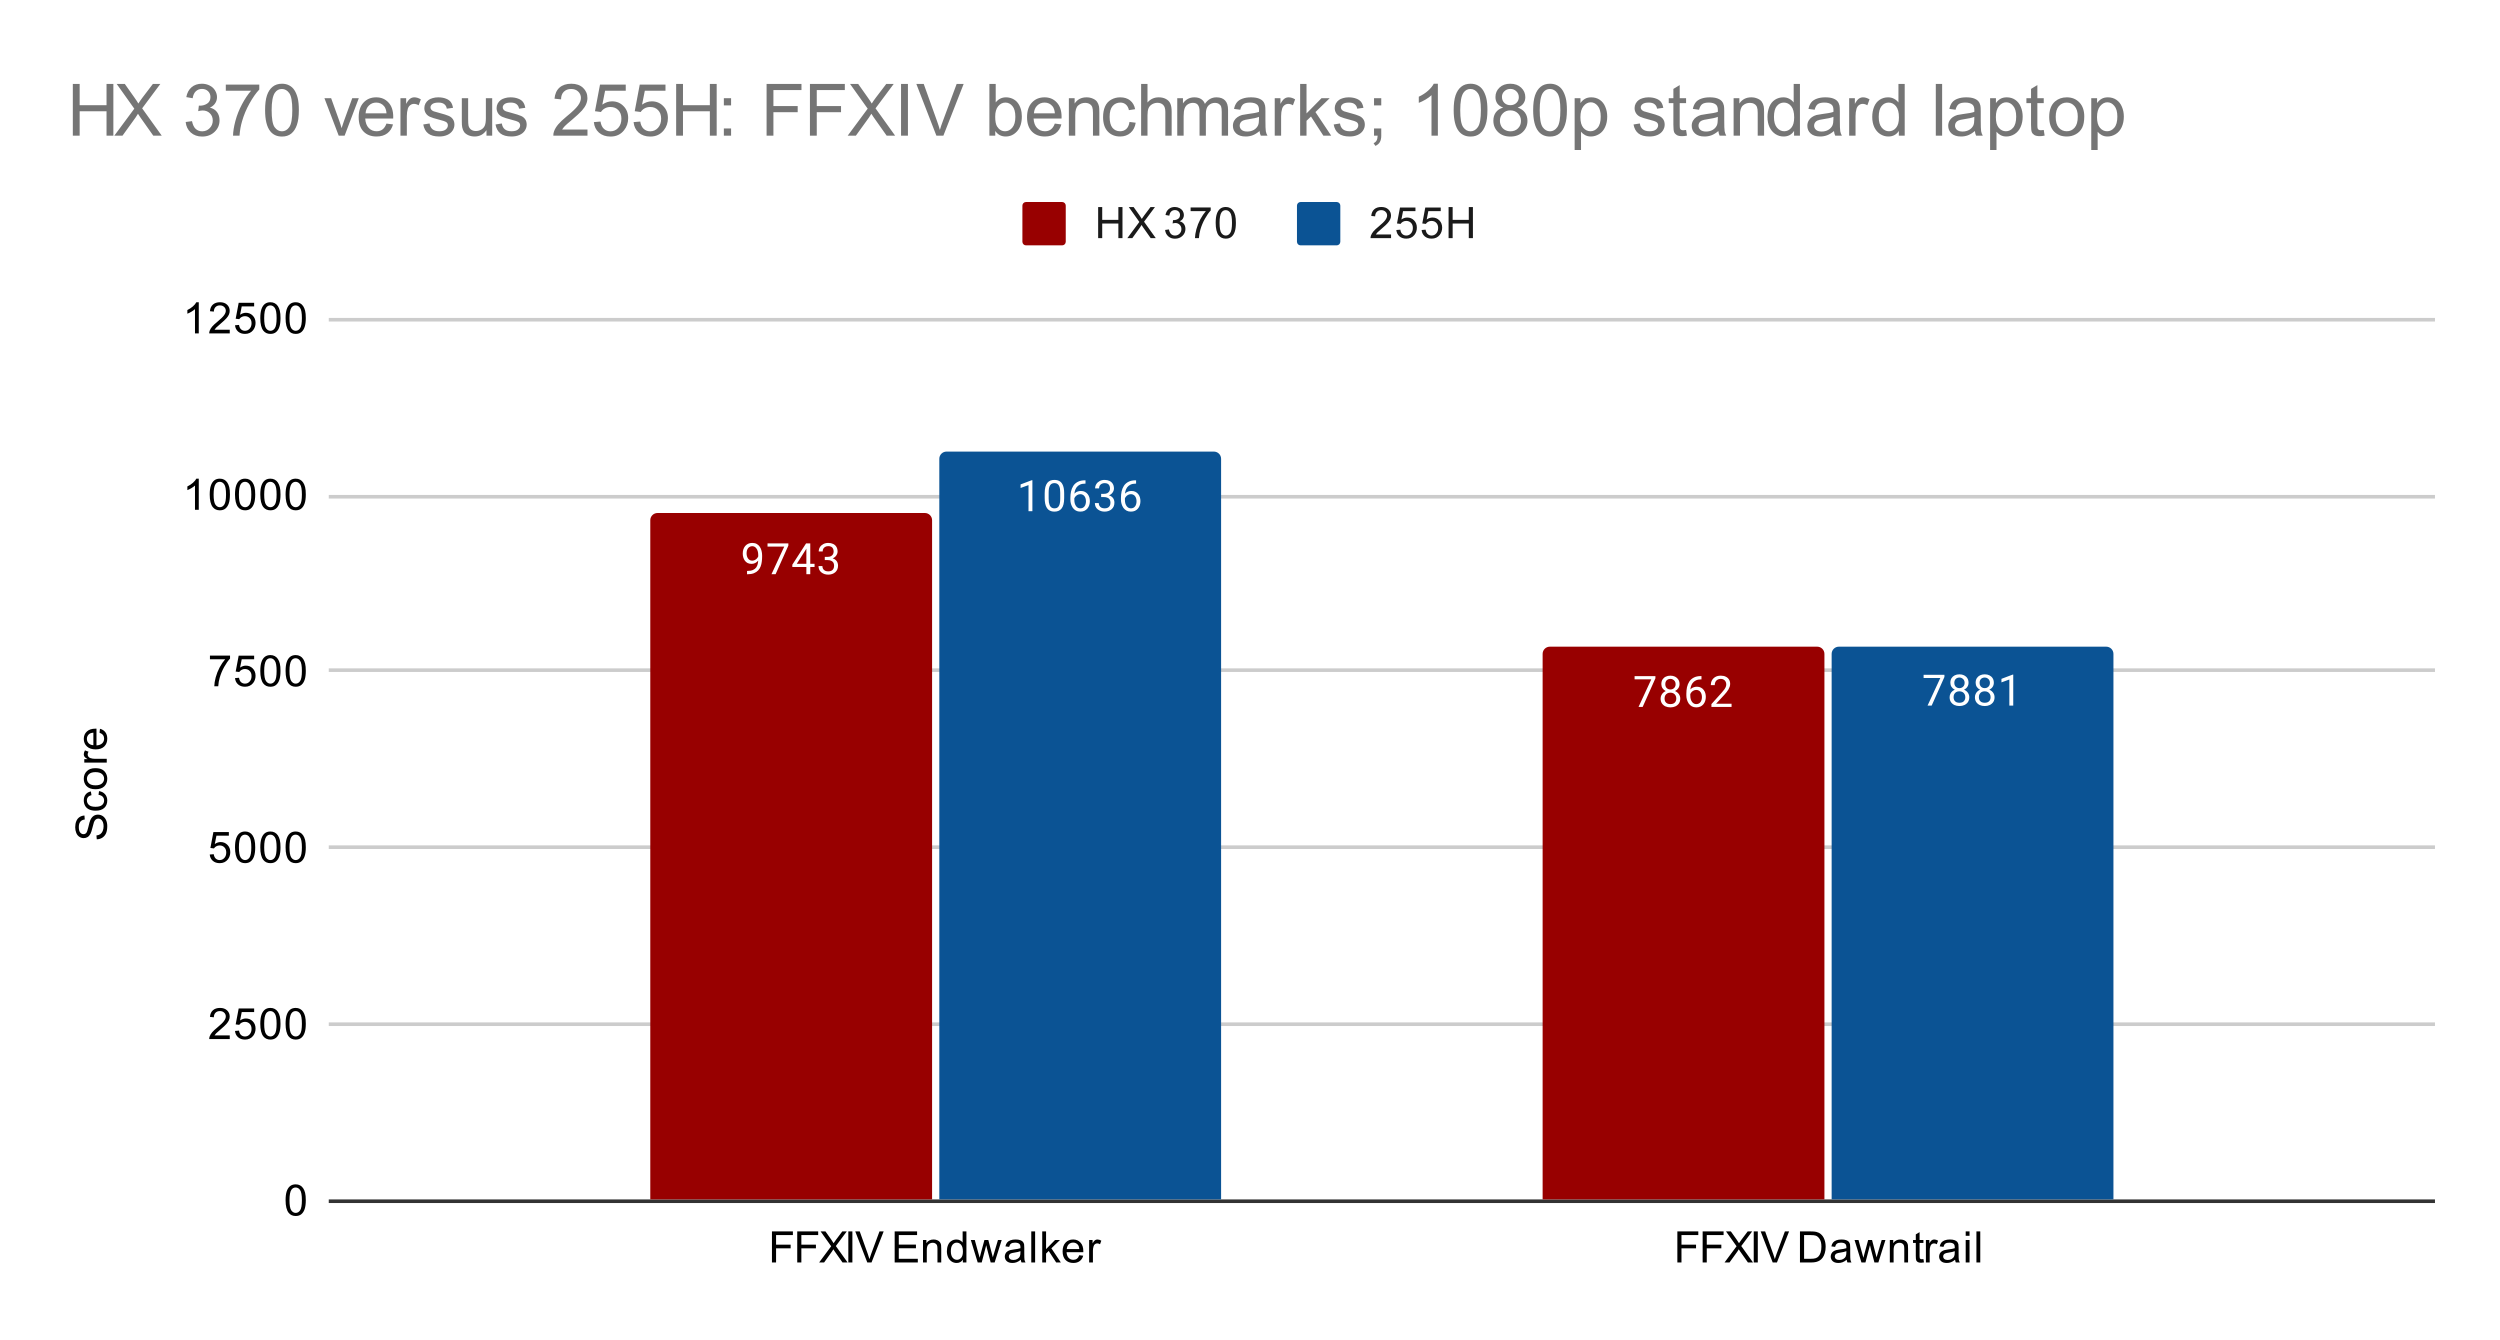 <svg version="1.1" viewBox="0.0 0.0 692.0 371.0" fill="none" stroke="none" stroke-linecap="square" stroke-miterlimit="10" width="692" height="371" xmlns:xlink="http://www.w3.org/1999/xlink" xmlns="http://www.w3.org/2000/svg"><path fill="#ffffff" d="M0 0L692.0 0L692.0 371.0L0 371.0L0 0Z" fill-rule="nonzero"/><path stroke="#333333" stroke-width="1.0" stroke-linecap="butt" d="M91.5 332.5L673.5 332.5" fill-rule="nonzero"/><path stroke="#cccccc" stroke-width="1.0" stroke-linecap="butt" d="M91.5 283.5L673.5 283.5" fill-rule="nonzero"/><path stroke="#cccccc" stroke-width="1.0" stroke-linecap="butt" d="M91.5 234.5L673.5 234.5" fill-rule="nonzero"/><path stroke="#cccccc" stroke-width="1.0" stroke-linecap="butt" d="M91.5 185.5L673.5 185.5" fill-rule="nonzero"/><path stroke="#cccccc" stroke-width="1.0" stroke-linecap="butt" d="M91.5 137.5L673.5 137.5" fill-rule="nonzero"/><path stroke="#cccccc" stroke-width="1.0" stroke-linecap="butt" d="M91.5 88.5L673.5 88.5" fill-rule="nonzero"/><clipPath id="id_0"><path d="M91.55 88.283L673.45 88.283L673.45 332.45L91.55 332.45L91.55 88.283Z" clip-rule="nonzero"/></clipPath><path stroke="#000000" stroke-width="2.0" stroke-linecap="butt" stroke-opacity="0.0" clip-path="url(#id_0)" d="M258.0 332.0L180.0 332.0L180.0 144.0C180.0 142.895 180.895 142.0 182.0 142.0L256.0 142.0C257.105 142.0 258.0 142.895 258.0 144.0Z" fill-rule="nonzero"/><path fill="#980000" clip-path="url(#id_0)" d="M258.0 332.0L180.0 332.0L180.0 144.0C180.0 142.895 180.895 142.0 182.0 142.0L256.0 142.0C257.105 142.0 258.0 142.895 258.0 144.0Z" fill-rule="nonzero"/><path stroke="#000000" stroke-width="2.0" stroke-linecap="butt" stroke-opacity="0.0" clip-path="url(#id_0)" d="M505.0 332.0L427.0 332.0L427.0 181.0C427.0 179.895 427.895 179.0 429.0 179.0L503.0 179.0C504.105 179.0 505.0 179.895 505.0 181.0Z" fill-rule="nonzero"/><path fill="#980000" clip-path="url(#id_0)" d="M505.0 332.0L427.0 332.0L427.0 181.0C427.0 179.895 427.895 179.0 429.0 179.0L503.0 179.0C504.105 179.0 505.0 179.895 505.0 181.0Z" fill-rule="nonzero"/><path stroke="#000000" stroke-width="2.0" stroke-linecap="butt" stroke-opacity="0.0" clip-path="url(#id_0)" d="M338.0 332.0L260.0 332.0L260.0 127.0C260.0 125.895 260.895 125.0 262.0 125.0L336.0 125.0C337.105 125.0 338.0 125.895 338.0 127.0Z" fill-rule="nonzero"/><path fill="#0b5394" clip-path="url(#id_0)" d="M338.0 332.0L260.0 332.0L260.0 127.0C260.0 125.895 260.895 125.0 262.0 125.0L336.0 125.0C337.105 125.0 338.0 125.895 338.0 127.0Z" fill-rule="nonzero"/><path stroke="#000000" stroke-width="2.0" stroke-linecap="butt" stroke-opacity="0.0" clip-path="url(#id_0)" d="M585.0 332.0L507.0 332.0L507.0 181.0C507.0 179.895 507.895 179.0 509.0 179.0L583.0 179.0C584.105 179.0 585.0 179.895 585.0 181.0Z" fill-rule="nonzero"/><path fill="#0b5394" clip-path="url(#id_0)" d="M585.0 332.0L507.0 332.0L507.0 181.0C507.0 179.895 507.895 179.0 509.0 179.0L583.0 179.0C584.105 179.0 585.0 179.895 585.0 181.0Z" fill-rule="nonzero"/><path stroke="#980000" stroke-width="3.0" stroke-linejoin="round" stroke-linecap="round" d="M206.781 158.03L206.906 158.03Q207.844 158.03 208.422 157.765Q209.016 157.499 209.328 157.062Q209.641 156.609 209.75 156.046Q209.875 155.484 209.875 154.905L209.875 153.593Q209.875 153.015 209.734 152.562Q209.609 152.109 209.375 151.812Q209.156 151.499 208.859 151.343Q208.562 151.187 208.234 151.187Q207.859 151.187 207.562 151.343Q207.266 151.484 207.062 151.749Q206.859 152.015 206.75 152.39Q206.656 152.749 206.656 153.171Q206.656 153.562 206.75 153.921Q206.844 154.265 207.031 154.562Q207.234 154.843 207.516 155.015Q207.812 155.187 208.203 155.187Q208.562 155.187 208.875 155.046Q209.203 154.89 209.453 154.64Q209.703 154.39 209.844 154.077Q210.0 153.765 210.016 153.421L210.531 153.421Q210.531 153.905 210.344 154.374Q210.156 154.843 209.812 155.234Q209.484 155.624 209.016 155.859Q208.562 156.077 208.031 156.077Q207.391 156.077 206.922 155.843Q206.469 155.593 206.172 155.187Q205.875 154.765 205.734 154.265Q205.594 153.749 205.594 153.234Q205.594 152.624 205.75 152.093Q205.922 151.562 206.25 151.155Q206.594 150.749 207.078 150.515Q207.578 150.28 208.234 150.28Q208.969 150.28 209.484 150.577Q210.0 150.874 210.328 151.374Q210.656 151.859 210.797 152.484Q210.953 153.093 210.953 153.734L210.953 154.124Q210.953 154.796 210.859 155.484Q210.781 156.155 210.547 156.78Q210.312 157.405 209.859 157.89Q209.406 158.374 208.672 158.671Q207.953 158.952 206.906 158.952L206.781 158.952L206.781 158.03ZM218.219 150.405L218.219 151.015L214.688 158.937L213.547 158.937L217.078 151.296L212.453 151.296L212.453 150.405L218.219 150.405ZM225.469 156.062L225.469 156.952L219.312 156.952L219.312 156.312L223.125 150.405L224.016 150.405L223.062 152.109L220.547 156.062L225.469 156.062ZM224.281 150.405L224.281 158.937L223.203 158.937L223.203 150.405L224.281 150.405ZM228.297 154.14L229.062 154.14Q229.641 154.14 230.0 153.952Q230.375 153.749 230.562 153.421Q230.75 153.093 230.75 152.671Q230.75 152.187 230.578 151.859Q230.422 151.515 230.094 151.343Q229.766 151.171 229.266 151.171Q228.797 151.171 228.453 151.359Q228.109 151.53 227.906 151.859Q227.719 152.187 227.719 152.64L226.625 152.64Q226.625 151.984 226.953 151.452Q227.281 150.921 227.875 150.609Q228.469 150.28 229.266 150.28Q230.031 150.28 230.609 150.562Q231.188 150.827 231.516 151.374Q231.844 151.905 231.844 152.702Q231.844 153.03 231.688 153.39Q231.531 153.749 231.219 154.077Q230.906 154.39 230.406 154.593Q229.922 154.796 229.219 154.796L228.297 154.796L228.297 154.14ZM228.297 155.03L228.297 154.374L229.219 154.374Q230.031 154.374 230.562 154.577Q231.094 154.765 231.406 155.093Q231.719 155.405 231.844 155.796Q231.969 156.171 231.969 156.562Q231.969 157.155 231.766 157.624Q231.562 158.077 231.188 158.405Q230.828 158.718 230.328 158.89Q229.844 159.062 229.266 159.062Q228.703 159.062 228.219 158.905Q227.734 158.734 227.359 158.437Q226.984 158.14 226.766 157.702Q226.562 157.249 226.562 156.687L227.641 156.687Q227.641 157.124 227.828 157.468Q228.031 157.796 228.391 157.984Q228.766 158.155 229.266 158.155Q229.766 158.155 230.125 157.984Q230.484 157.812 230.672 157.468Q230.875 157.109 230.875 156.577Q230.875 156.046 230.656 155.702Q230.438 155.359 230.016 155.202Q229.609 155.03 229.062 155.03L228.297 155.03Z" fill-rule="nonzero"/><path fill="#ffffff" d="M206.781 158.03L206.906 158.03Q207.844 158.03 208.422 157.765Q209.016 157.499 209.328 157.062Q209.641 156.609 209.75 156.046Q209.875 155.484 209.875 154.905L209.875 153.593Q209.875 153.015 209.734 152.562Q209.609 152.109 209.375 151.812Q209.156 151.499 208.859 151.343Q208.562 151.187 208.234 151.187Q207.859 151.187 207.562 151.343Q207.266 151.484 207.062 151.749Q206.859 152.015 206.75 152.39Q206.656 152.749 206.656 153.171Q206.656 153.562 206.75 153.921Q206.844 154.265 207.031 154.562Q207.234 154.843 207.516 155.015Q207.812 155.187 208.203 155.187Q208.562 155.187 208.875 155.046Q209.203 154.89 209.453 154.64Q209.703 154.39 209.844 154.077Q210.0 153.765 210.016 153.421L210.531 153.421Q210.531 153.905 210.344 154.374Q210.156 154.843 209.812 155.234Q209.484 155.624 209.016 155.859Q208.562 156.077 208.031 156.077Q207.391 156.077 206.922 155.843Q206.469 155.593 206.172 155.187Q205.875 154.765 205.734 154.265Q205.594 153.749 205.594 153.234Q205.594 152.624 205.75 152.093Q205.922 151.562 206.25 151.155Q206.594 150.749 207.078 150.515Q207.578 150.28 208.234 150.28Q208.969 150.28 209.484 150.577Q210.0 150.874 210.328 151.374Q210.656 151.859 210.797 152.484Q210.953 153.093 210.953 153.734L210.953 154.124Q210.953 154.796 210.859 155.484Q210.781 156.155 210.547 156.78Q210.312 157.405 209.859 157.89Q209.406 158.374 208.672 158.671Q207.953 158.952 206.906 158.952L206.781 158.952L206.781 158.03ZM218.219 150.405L218.219 151.015L214.688 158.937L213.547 158.937L217.078 151.296L212.453 151.296L212.453 150.405L218.219 150.405ZM225.469 156.062L225.469 156.952L219.312 156.952L219.312 156.312L223.125 150.405L224.016 150.405L223.062 152.109L220.547 156.062L225.469 156.062ZM224.281 150.405L224.281 158.937L223.203 158.937L223.203 150.405L224.281 150.405ZM228.297 154.14L229.062 154.14Q229.641 154.14 230.0 153.952Q230.375 153.749 230.562 153.421Q230.75 153.093 230.75 152.671Q230.75 152.187 230.578 151.859Q230.422 151.515 230.094 151.343Q229.766 151.171 229.266 151.171Q228.797 151.171 228.453 151.359Q228.109 151.53 227.906 151.859Q227.719 152.187 227.719 152.64L226.625 152.64Q226.625 151.984 226.953 151.452Q227.281 150.921 227.875 150.609Q228.469 150.28 229.266 150.28Q230.031 150.28 230.609 150.562Q231.188 150.827 231.516 151.374Q231.844 151.905 231.844 152.702Q231.844 153.03 231.688 153.39Q231.531 153.749 231.219 154.077Q230.906 154.39 230.406 154.593Q229.922 154.796 229.219 154.796L228.297 154.796L228.297 154.14ZM228.297 155.03L228.297 154.374L229.219 154.374Q230.031 154.374 230.562 154.577Q231.094 154.765 231.406 155.093Q231.719 155.405 231.844 155.796Q231.969 156.171 231.969 156.562Q231.969 157.155 231.766 157.624Q231.562 158.077 231.188 158.405Q230.828 158.718 230.328 158.89Q229.844 159.062 229.266 159.062Q228.703 159.062 228.219 158.905Q227.734 158.734 227.359 158.437Q226.984 158.14 226.766 157.702Q226.562 157.249 226.562 156.687L227.641 156.687Q227.641 157.124 227.828 157.468Q228.031 157.796 228.391 157.984Q228.766 158.155 229.266 158.155Q229.766 158.155 230.125 157.984Q230.484 157.812 230.672 157.468Q230.875 157.109 230.875 156.577Q230.875 156.046 230.656 155.702Q230.438 155.359 230.016 155.202Q229.609 155.03 229.062 155.03L228.297 155.03Z" fill-rule="nonzero"/><path stroke="#980000" stroke-width="3.0" stroke-linejoin="round" stroke-linecap="round" d="M458.219 187.148L458.219 187.757L454.688 195.679L453.547 195.679L457.078 188.038L452.453 188.038L452.453 187.148L458.219 187.148ZM465.094 193.366Q465.094 194.148 464.734 194.695Q464.375 195.226 463.75 195.523Q463.141 195.804 462.375 195.804Q461.609 195.804 460.984 195.523Q460.375 195.226 460.016 194.695Q459.656 194.148 459.656 193.366Q459.656 192.866 459.859 192.445Q460.062 192.007 460.422 191.695Q460.781 191.382 461.266 191.21Q461.766 191.038 462.359 191.038Q463.156 191.038 463.766 191.335Q464.375 191.632 464.734 192.163Q465.094 192.695 465.094 193.366ZM464.0 193.351Q464.0 192.866 463.797 192.507Q463.594 192.132 463.219 191.929Q462.844 191.726 462.359 191.726Q461.859 191.726 461.5 191.929Q461.141 192.132 460.938 192.507Q460.75 192.866 460.75 193.351Q460.75 193.835 460.938 194.195Q461.141 194.538 461.5 194.726Q461.875 194.898 462.375 194.898Q462.875 194.898 463.234 194.726Q463.609 194.538 463.797 194.195Q464.0 193.835 464.0 193.351ZM464.891 189.366Q464.891 189.991 464.562 190.491Q464.234 190.991 463.656 191.273Q463.094 191.554 462.375 191.554Q461.641 191.554 461.062 191.273Q460.5 190.991 460.172 190.491Q459.859 189.991 459.859 189.366Q459.859 188.616 460.172 188.101Q460.5 187.585 461.062 187.304Q461.641 187.023 462.375 187.023Q463.109 187.023 463.672 187.304Q464.234 187.585 464.562 188.101Q464.891 188.616 464.891 189.366ZM463.812 189.382Q463.812 188.96 463.625 188.632Q463.438 188.304 463.109 188.116Q462.797 187.913 462.375 187.913Q461.938 187.913 461.609 188.101Q461.297 188.273 461.125 188.601Q460.953 188.929 460.953 189.382Q460.953 189.82 461.125 190.148Q461.297 190.476 461.625 190.663Q461.953 190.851 462.375 190.851Q462.797 190.851 463.109 190.663Q463.438 190.476 463.625 190.148Q463.812 189.82 463.812 189.382ZM470.875 187.132L470.969 187.132L470.969 188.054L470.875 188.054Q470.016 188.054 469.422 188.335Q468.844 188.616 468.5 189.085Q468.172 189.538 468.016 190.132Q467.875 190.71 467.875 191.304L467.875 192.554Q467.875 193.116 468.0 193.554Q468.141 193.991 468.375 194.304Q468.609 194.601 468.906 194.757Q469.203 194.898 469.516 194.898Q469.891 194.898 470.188 194.757Q470.484 194.616 470.688 194.351Q470.891 194.085 470.984 193.741Q471.094 193.382 471.094 192.945Q471.094 192.57 471.0 192.21Q470.906 191.851 470.719 191.585Q470.531 191.304 470.234 191.148Q469.938 190.976 469.547 190.976Q469.094 190.976 468.703 191.195Q468.312 191.413 468.062 191.773Q467.812 192.132 467.781 192.538L467.203 192.538Q467.297 191.882 467.516 191.413Q467.734 190.945 468.078 190.648Q468.422 190.351 468.828 190.226Q469.25 190.085 469.719 190.085Q470.359 190.085 470.812 190.335Q471.281 190.57 471.578 190.976Q471.891 191.366 472.031 191.866Q472.172 192.366 472.172 192.898Q472.172 193.491 472.0 194.023Q471.828 194.554 471.484 194.96Q471.156 195.351 470.656 195.585Q470.172 195.804 469.516 195.804Q468.828 195.804 468.312 195.523Q467.797 195.226 467.453 194.757Q467.125 194.273 466.953 193.695Q466.781 193.116 466.781 192.523L466.781 192.007Q466.781 191.101 466.953 190.241Q467.141 189.366 467.594 188.663Q468.047 187.96 468.844 187.554Q469.641 187.132 470.875 187.132ZM479.297 194.788L479.297 195.679L473.719 195.679L473.719 194.898L476.516 191.788Q477.031 191.21 477.312 190.82Q477.594 190.413 477.703 190.101Q477.828 189.773 477.828 189.445Q477.828 189.023 477.656 188.679Q477.484 188.335 477.141 188.132Q476.812 187.913 476.328 187.913Q475.766 187.913 475.391 188.148Q475.016 188.366 474.828 188.757Q474.641 189.148 474.641 189.648L473.547 189.648Q473.547 188.929 473.859 188.335Q474.188 187.741 474.797 187.382Q475.422 187.023 476.328 187.023Q477.141 187.023 477.719 187.32Q478.297 187.601 478.594 188.116Q478.906 188.616 478.906 189.304Q478.906 189.679 478.781 190.07Q478.656 190.445 478.438 190.835Q478.219 191.21 477.922 191.585Q477.641 191.945 477.312 192.304L475.016 194.788L479.297 194.788Z" fill-rule="nonzero"/><path fill="#ffffff" d="M458.219 187.148L458.219 187.757L454.688 195.679L453.547 195.679L457.078 188.038L452.453 188.038L452.453 187.148L458.219 187.148ZM465.094 193.366Q465.094 194.148 464.734 194.695Q464.375 195.226 463.75 195.523Q463.141 195.804 462.375 195.804Q461.609 195.804 460.984 195.523Q460.375 195.226 460.016 194.695Q459.656 194.148 459.656 193.366Q459.656 192.866 459.859 192.445Q460.062 192.007 460.422 191.695Q460.781 191.382 461.266 191.21Q461.766 191.038 462.359 191.038Q463.156 191.038 463.766 191.335Q464.375 191.632 464.734 192.163Q465.094 192.695 465.094 193.366ZM464.0 193.351Q464.0 192.866 463.797 192.507Q463.594 192.132 463.219 191.929Q462.844 191.726 462.359 191.726Q461.859 191.726 461.5 191.929Q461.141 192.132 460.938 192.507Q460.75 192.866 460.75 193.351Q460.75 193.835 460.938 194.195Q461.141 194.538 461.5 194.726Q461.875 194.898 462.375 194.898Q462.875 194.898 463.234 194.726Q463.609 194.538 463.797 194.195Q464.0 193.835 464.0 193.351ZM464.891 189.366Q464.891 189.991 464.562 190.491Q464.234 190.991 463.656 191.273Q463.094 191.554 462.375 191.554Q461.641 191.554 461.062 191.273Q460.5 190.991 460.172 190.491Q459.859 189.991 459.859 189.366Q459.859 188.616 460.172 188.101Q460.5 187.585 461.062 187.304Q461.641 187.023 462.375 187.023Q463.109 187.023 463.672 187.304Q464.234 187.585 464.562 188.101Q464.891 188.616 464.891 189.366ZM463.812 189.382Q463.812 188.96 463.625 188.632Q463.438 188.304 463.109 188.116Q462.797 187.913 462.375 187.913Q461.938 187.913 461.609 188.101Q461.297 188.273 461.125 188.601Q460.953 188.929 460.953 189.382Q460.953 189.82 461.125 190.148Q461.297 190.476 461.625 190.663Q461.953 190.851 462.375 190.851Q462.797 190.851 463.109 190.663Q463.438 190.476 463.625 190.148Q463.812 189.82 463.812 189.382ZM470.875 187.132L470.969 187.132L470.969 188.054L470.875 188.054Q470.016 188.054 469.422 188.335Q468.844 188.616 468.5 189.085Q468.172 189.538 468.016 190.132Q467.875 190.71 467.875 191.304L467.875 192.554Q467.875 193.116 468.0 193.554Q468.141 193.991 468.375 194.304Q468.609 194.601 468.906 194.757Q469.203 194.898 469.516 194.898Q469.891 194.898 470.188 194.757Q470.484 194.616 470.688 194.351Q470.891 194.085 470.984 193.741Q471.094 193.382 471.094 192.945Q471.094 192.57 471.0 192.21Q470.906 191.851 470.719 191.585Q470.531 191.304 470.234 191.148Q469.938 190.976 469.547 190.976Q469.094 190.976 468.703 191.195Q468.312 191.413 468.062 191.773Q467.812 192.132 467.781 192.538L467.203 192.538Q467.297 191.882 467.516 191.413Q467.734 190.945 468.078 190.648Q468.422 190.351 468.828 190.226Q469.25 190.085 469.719 190.085Q470.359 190.085 470.812 190.335Q471.281 190.57 471.578 190.976Q471.891 191.366 472.031 191.866Q472.172 192.366 472.172 192.898Q472.172 193.491 472.0 194.023Q471.828 194.554 471.484 194.96Q471.156 195.351 470.656 195.585Q470.172 195.804 469.516 195.804Q468.828 195.804 468.312 195.523Q467.797 195.226 467.453 194.757Q467.125 194.273 466.953 193.695Q466.781 193.116 466.781 192.523L466.781 192.007Q466.781 191.101 466.953 190.241Q467.141 189.366 467.594 188.663Q468.047 187.96 468.844 187.554Q469.641 187.132 470.875 187.132ZM479.297 194.788L479.297 195.679L473.719 195.679L473.719 194.898L476.516 191.788Q477.031 191.21 477.312 190.82Q477.594 190.413 477.703 190.101Q477.828 189.773 477.828 189.445Q477.828 189.023 477.656 188.679Q477.484 188.335 477.141 188.132Q476.812 187.913 476.328 187.913Q475.766 187.913 475.391 188.148Q475.016 188.366 474.828 188.757Q474.641 189.148 474.641 189.648L473.547 189.648Q473.547 188.929 473.859 188.335Q474.188 187.741 474.797 187.382Q475.422 187.023 476.328 187.023Q477.141 187.023 477.719 187.32Q478.297 187.601 478.594 188.116Q478.906 188.616 478.906 189.304Q478.906 189.679 478.781 190.07Q478.656 190.445 478.438 190.835Q478.219 191.21 477.922 191.585Q477.641 191.945 477.312 192.304L475.016 194.788L479.297 194.788Z" fill-rule="nonzero"/><path stroke="#0b5394" stroke-width="3.0" stroke-linejoin="round" stroke-linecap="round" d="M285.766 132.915L285.766 141.493L284.688 141.493L284.688 134.275L282.5 135.072L282.5 134.087L285.609 132.915L285.766 132.915ZM294.562 136.54L294.562 137.853Q294.562 138.9 294.375 139.618Q294.188 140.337 293.828 140.775Q293.484 141.212 292.984 141.415Q292.5 141.618 291.875 141.618Q291.391 141.618 290.969 141.493Q290.547 141.368 290.219 141.103Q289.891 140.822 289.656 140.384Q289.422 139.947 289.297 139.322Q289.172 138.681 289.172 137.853L289.172 136.54Q289.172 135.493 289.359 134.79Q289.562 134.087 289.906 133.65Q290.266 133.212 290.75 133.025Q291.25 132.837 291.859 132.837Q292.359 132.837 292.781 132.962Q293.203 133.087 293.531 133.353Q293.859 133.603 294.078 134.04Q294.312 134.462 294.438 135.087Q294.562 135.712 294.562 136.54ZM293.469 138.025L293.469 136.368Q293.469 135.79 293.406 135.353Q293.344 134.915 293.203 134.603Q293.078 134.29 292.875 134.103Q292.688 133.915 292.438 133.822Q292.188 133.728 291.859 133.728Q291.484 133.728 291.172 133.868Q290.875 134.009 290.672 134.322Q290.469 134.634 290.359 135.15Q290.266 135.65 290.266 136.368L290.266 138.025Q290.266 138.603 290.328 139.04Q290.406 139.478 290.531 139.806Q290.672 140.118 290.859 140.322Q291.062 140.525 291.312 140.618Q291.562 140.712 291.875 140.712Q292.281 140.712 292.578 140.572Q292.875 140.415 293.078 140.087Q293.281 139.759 293.375 139.259Q293.469 138.743 293.469 138.025ZM300.375 132.947L300.469 132.947L300.469 133.868L300.375 133.868Q299.516 133.868 298.922 134.15Q298.344 134.431 298.0 134.9Q297.672 135.353 297.516 135.947Q297.375 136.525 297.375 137.118L297.375 138.368Q297.375 138.931 297.5 139.368Q297.641 139.806 297.875 140.118Q298.109 140.415 298.406 140.572Q298.703 140.712 299.016 140.712Q299.391 140.712 299.688 140.572Q299.984 140.431 300.188 140.165Q300.391 139.9 300.484 139.556Q300.594 139.197 300.594 138.759Q300.594 138.384 300.5 138.025Q300.406 137.665 300.219 137.4Q300.031 137.118 299.734 136.962Q299.438 136.79 299.047 136.79Q298.594 136.79 298.203 137.009Q297.812 137.228 297.562 137.587Q297.312 137.947 297.281 138.353L296.703 138.353Q296.797 137.697 297.016 137.228Q297.234 136.759 297.578 136.462Q297.922 136.165 298.328 136.04Q298.75 135.9 299.219 135.9Q299.859 135.9 300.312 136.15Q300.781 136.384 301.078 136.79Q301.391 137.181 301.531 137.681Q301.672 138.181 301.672 138.712Q301.672 139.306 301.5 139.837Q301.328 140.368 300.984 140.775Q300.656 141.165 300.156 141.4Q299.672 141.618 299.016 141.618Q298.328 141.618 297.812 141.337Q297.297 141.04 296.953 140.572Q296.625 140.087 296.453 139.509Q296.281 138.931 296.281 138.337L296.281 137.822Q296.281 136.915 296.453 136.056Q296.641 135.181 297.094 134.478Q297.547 133.775 298.344 133.368Q299.141 132.947 300.375 132.947ZM304.797 136.697L305.562 136.697Q306.141 136.697 306.5 136.509Q306.875 136.306 307.062 135.978Q307.25 135.65 307.25 135.228Q307.25 134.743 307.078 134.415Q306.922 134.072 306.594 133.9Q306.266 133.728 305.766 133.728Q305.297 133.728 304.953 133.915Q304.609 134.087 304.406 134.415Q304.219 134.743 304.219 135.197L303.125 135.197Q303.125 134.54 303.453 134.009Q303.781 133.478 304.375 133.165Q304.969 132.837 305.766 132.837Q306.531 132.837 307.109 133.118Q307.688 133.384 308.016 133.931Q308.344 134.462 308.344 135.259Q308.344 135.587 308.188 135.947Q308.031 136.306 307.719 136.634Q307.406 136.947 306.906 137.15Q306.422 137.353 305.719 137.353L304.797 137.353L304.797 136.697ZM304.797 137.587L304.797 136.931L305.719 136.931Q306.531 136.931 307.062 137.134Q307.594 137.322 307.906 137.65Q308.219 137.962 308.344 138.353Q308.469 138.728 308.469 139.118Q308.469 139.712 308.266 140.181Q308.062 140.634 307.688 140.962Q307.328 141.275 306.828 141.447Q306.344 141.618 305.766 141.618Q305.203 141.618 304.719 141.462Q304.234 141.29 303.859 140.993Q303.484 140.697 303.266 140.259Q303.062 139.806 303.062 139.243L304.141 139.243Q304.141 139.681 304.328 140.025Q304.531 140.353 304.891 140.54Q305.266 140.712 305.766 140.712Q306.266 140.712 306.625 140.54Q306.984 140.368 307.172 140.025Q307.375 139.665 307.375 139.134Q307.375 138.603 307.156 138.259Q306.938 137.915 306.516 137.759Q306.109 137.587 305.562 137.587L304.797 137.587ZM314.375 132.947L314.469 132.947L314.469 133.868L314.375 133.868Q313.516 133.868 312.922 134.15Q312.344 134.431 312.0 134.9Q311.672 135.353 311.516 135.947Q311.375 136.525 311.375 137.118L311.375 138.368Q311.375 138.931 311.5 139.368Q311.641 139.806 311.875 140.118Q312.109 140.415 312.406 140.572Q312.703 140.712 313.016 140.712Q313.391 140.712 313.688 140.572Q313.984 140.431 314.188 140.165Q314.391 139.9 314.484 139.556Q314.594 139.197 314.594 138.759Q314.594 138.384 314.5 138.025Q314.406 137.665 314.219 137.4Q314.031 137.118 313.734 136.962Q313.438 136.79 313.047 136.79Q312.594 136.79 312.203 137.009Q311.812 137.228 311.562 137.587Q311.312 137.947 311.281 138.353L310.703 138.353Q310.797 137.697 311.016 137.228Q311.234 136.759 311.578 136.462Q311.922 136.165 312.328 136.04Q312.75 135.9 313.219 135.9Q313.859 135.9 314.312 136.15Q314.781 136.384 315.078 136.79Q315.391 137.181 315.531 137.681Q315.672 138.181 315.672 138.712Q315.672 139.306 315.5 139.837Q315.328 140.368 314.984 140.775Q314.656 141.165 314.156 141.4Q313.672 141.618 313.016 141.618Q312.328 141.618 311.812 141.337Q311.297 141.04 310.953 140.572Q310.625 140.087 310.453 139.509Q310.281 138.931 310.281 138.337L310.281 137.822Q310.281 136.915 310.453 136.056Q310.641 135.181 311.094 134.478Q311.547 133.775 312.344 133.368Q313.141 132.947 314.375 132.947Z" fill-rule="nonzero"/><path fill="#ffffff" d="M285.766 132.915L285.766 141.493L284.688 141.493L284.688 134.275L282.5 135.072L282.5 134.087L285.609 132.915L285.766 132.915ZM294.562 136.54L294.562 137.853Q294.562 138.9 294.375 139.618Q294.188 140.337 293.828 140.775Q293.484 141.212 292.984 141.415Q292.5 141.618 291.875 141.618Q291.391 141.618 290.969 141.493Q290.547 141.368 290.219 141.103Q289.891 140.822 289.656 140.384Q289.422 139.947 289.297 139.322Q289.172 138.681 289.172 137.853L289.172 136.54Q289.172 135.493 289.359 134.79Q289.562 134.087 289.906 133.65Q290.266 133.212 290.75 133.025Q291.25 132.837 291.859 132.837Q292.359 132.837 292.781 132.962Q293.203 133.087 293.531 133.353Q293.859 133.603 294.078 134.04Q294.312 134.462 294.438 135.087Q294.562 135.712 294.562 136.54ZM293.469 138.025L293.469 136.368Q293.469 135.79 293.406 135.353Q293.344 134.915 293.203 134.603Q293.078 134.29 292.875 134.103Q292.688 133.915 292.438 133.822Q292.188 133.728 291.859 133.728Q291.484 133.728 291.172 133.868Q290.875 134.009 290.672 134.322Q290.469 134.634 290.359 135.15Q290.266 135.65 290.266 136.368L290.266 138.025Q290.266 138.603 290.328 139.04Q290.406 139.478 290.531 139.806Q290.672 140.118 290.859 140.322Q291.062 140.525 291.312 140.618Q291.562 140.712 291.875 140.712Q292.281 140.712 292.578 140.572Q292.875 140.415 293.078 140.087Q293.281 139.759 293.375 139.259Q293.469 138.743 293.469 138.025ZM300.375 132.947L300.469 132.947L300.469 133.868L300.375 133.868Q299.516 133.868 298.922 134.15Q298.344 134.431 298.0 134.9Q297.672 135.353 297.516 135.947Q297.375 136.525 297.375 137.118L297.375 138.368Q297.375 138.931 297.5 139.368Q297.641 139.806 297.875 140.118Q298.109 140.415 298.406 140.572Q298.703 140.712 299.016 140.712Q299.391 140.712 299.688 140.572Q299.984 140.431 300.188 140.165Q300.391 139.9 300.484 139.556Q300.594 139.197 300.594 138.759Q300.594 138.384 300.5 138.025Q300.406 137.665 300.219 137.4Q300.031 137.118 299.734 136.962Q299.438 136.79 299.047 136.79Q298.594 136.79 298.203 137.009Q297.812 137.228 297.562 137.587Q297.312 137.947 297.281 138.353L296.703 138.353Q296.797 137.697 297.016 137.228Q297.234 136.759 297.578 136.462Q297.922 136.165 298.328 136.04Q298.75 135.9 299.219 135.9Q299.859 135.9 300.312 136.15Q300.781 136.384 301.078 136.79Q301.391 137.181 301.531 137.681Q301.672 138.181 301.672 138.712Q301.672 139.306 301.5 139.837Q301.328 140.368 300.984 140.775Q300.656 141.165 300.156 141.4Q299.672 141.618 299.016 141.618Q298.328 141.618 297.812 141.337Q297.297 141.04 296.953 140.572Q296.625 140.087 296.453 139.509Q296.281 138.931 296.281 138.337L296.281 137.822Q296.281 136.915 296.453 136.056Q296.641 135.181 297.094 134.478Q297.547 133.775 298.344 133.368Q299.141 132.947 300.375 132.947ZM304.797 136.697L305.562 136.697Q306.141 136.697 306.5 136.509Q306.875 136.306 307.062 135.978Q307.25 135.65 307.25 135.228Q307.25 134.743 307.078 134.415Q306.922 134.072 306.594 133.9Q306.266 133.728 305.766 133.728Q305.297 133.728 304.953 133.915Q304.609 134.087 304.406 134.415Q304.219 134.743 304.219 135.197L303.125 135.197Q303.125 134.54 303.453 134.009Q303.781 133.478 304.375 133.165Q304.969 132.837 305.766 132.837Q306.531 132.837 307.109 133.118Q307.688 133.384 308.016 133.931Q308.344 134.462 308.344 135.259Q308.344 135.587 308.188 135.947Q308.031 136.306 307.719 136.634Q307.406 136.947 306.906 137.15Q306.422 137.353 305.719 137.353L304.797 137.353L304.797 136.697ZM304.797 137.587L304.797 136.931L305.719 136.931Q306.531 136.931 307.062 137.134Q307.594 137.322 307.906 137.65Q308.219 137.962 308.344 138.353Q308.469 138.728 308.469 139.118Q308.469 139.712 308.266 140.181Q308.062 140.634 307.688 140.962Q307.328 141.275 306.828 141.447Q306.344 141.618 305.766 141.618Q305.203 141.618 304.719 141.462Q304.234 141.29 303.859 140.993Q303.484 140.697 303.266 140.259Q303.062 139.806 303.062 139.243L304.141 139.243Q304.141 139.681 304.328 140.025Q304.531 140.353 304.891 140.54Q305.266 140.712 305.766 140.712Q306.266 140.712 306.625 140.54Q306.984 140.368 307.172 140.025Q307.375 139.665 307.375 139.134Q307.375 138.603 307.156 138.259Q306.938 137.915 306.516 137.759Q306.109 137.587 305.562 137.587L304.797 137.587ZM314.375 132.947L314.469 132.947L314.469 133.868L314.375 133.868Q313.516 133.868 312.922 134.15Q312.344 134.431 312.0 134.9Q311.672 135.353 311.516 135.947Q311.375 136.525 311.375 137.118L311.375 138.368Q311.375 138.931 311.5 139.368Q311.641 139.806 311.875 140.118Q312.109 140.415 312.406 140.572Q312.703 140.712 313.016 140.712Q313.391 140.712 313.688 140.572Q313.984 140.431 314.188 140.165Q314.391 139.9 314.484 139.556Q314.594 139.197 314.594 138.759Q314.594 138.384 314.5 138.025Q314.406 137.665 314.219 137.4Q314.031 137.118 313.734 136.962Q313.438 136.79 313.047 136.79Q312.594 136.79 312.203 137.009Q311.812 137.228 311.562 137.587Q311.312 137.947 311.281 138.353L310.703 138.353Q310.797 137.697 311.016 137.228Q311.234 136.759 311.578 136.462Q311.922 136.165 312.328 136.04Q312.75 135.9 313.219 135.9Q313.859 135.9 314.312 136.15Q314.781 136.384 315.078 136.79Q315.391 137.181 315.531 137.681Q315.672 138.181 315.672 138.712Q315.672 139.306 315.5 139.837Q315.328 140.368 314.984 140.775Q314.656 141.165 314.156 141.4Q313.672 141.618 313.016 141.618Q312.328 141.618 311.812 141.337Q311.297 141.04 310.953 140.572Q310.625 140.087 310.453 139.509Q310.281 138.931 310.281 138.337L310.281 137.822Q310.281 136.915 310.453 136.056Q310.641 135.181 311.094 134.478Q311.547 133.775 312.344 133.368Q313.141 132.947 314.375 132.947Z" fill-rule="nonzero"/><path stroke="#0b5394" stroke-width="3.0" stroke-linejoin="round" stroke-linecap="round" d="M538.219 186.777L538.219 187.386L534.688 195.308L533.547 195.308L537.078 187.667L532.453 187.667L532.453 186.777L538.219 186.777ZM545.094 192.995Q545.094 193.777 544.734 194.323Q544.375 194.855 543.75 195.152Q543.141 195.433 542.375 195.433Q541.609 195.433 540.984 195.152Q540.375 194.855 540.016 194.323Q539.656 193.777 539.656 192.995Q539.656 192.495 539.859 192.073Q540.062 191.636 540.422 191.323Q540.781 191.011 541.266 190.839Q541.766 190.667 542.359 190.667Q543.156 190.667 543.766 190.964Q544.375 191.261 544.734 191.792Q545.094 192.323 545.094 192.995ZM544.0 192.98Q544.0 192.495 543.797 192.136Q543.594 191.761 543.219 191.558Q542.844 191.355 542.359 191.355Q541.859 191.355 541.5 191.558Q541.141 191.761 540.938 192.136Q540.75 192.495 540.75 192.98Q540.75 193.464 540.938 193.823Q541.141 194.167 541.5 194.355Q541.875 194.527 542.375 194.527Q542.875 194.527 543.234 194.355Q543.609 194.167 543.797 193.823Q544.0 193.464 544.0 192.98ZM544.891 188.995Q544.891 189.62 544.562 190.12Q544.234 190.62 543.656 190.902Q543.094 191.183 542.375 191.183Q541.641 191.183 541.062 190.902Q540.5 190.62 540.172 190.12Q539.859 189.62 539.859 188.995Q539.859 188.245 540.172 187.73Q540.5 187.214 541.062 186.933Q541.641 186.652 542.375 186.652Q543.109 186.652 543.672 186.933Q544.234 187.214 544.562 187.73Q544.891 188.245 544.891 188.995ZM543.812 189.011Q543.812 188.589 543.625 188.261Q543.438 187.933 543.109 187.745Q542.797 187.542 542.375 187.542Q541.938 187.542 541.609 187.73Q541.297 187.902 541.125 188.23Q540.953 188.558 540.953 189.011Q540.953 189.448 541.125 189.777Q541.297 190.105 541.625 190.292Q541.953 190.48 542.375 190.48Q542.797 190.48 543.109 190.292Q543.438 190.105 543.625 189.777Q543.812 189.448 543.812 189.011ZM552.094 192.995Q552.094 193.777 551.734 194.323Q551.375 194.855 550.75 195.152Q550.141 195.433 549.375 195.433Q548.609 195.433 547.984 195.152Q547.375 194.855 547.016 194.323Q546.656 193.777 546.656 192.995Q546.656 192.495 546.859 192.073Q547.062 191.636 547.422 191.323Q547.781 191.011 548.266 190.839Q548.766 190.667 549.359 190.667Q550.156 190.667 550.766 190.964Q551.375 191.261 551.734 191.792Q552.094 192.323 552.094 192.995ZM551.0 192.98Q551.0 192.495 550.797 192.136Q550.594 191.761 550.219 191.558Q549.844 191.355 549.359 191.355Q548.859 191.355 548.5 191.558Q548.141 191.761 547.938 192.136Q547.75 192.495 547.75 192.98Q547.75 193.464 547.938 193.823Q548.141 194.167 548.5 194.355Q548.875 194.527 549.375 194.527Q549.875 194.527 550.234 194.355Q550.609 194.167 550.797 193.823Q551.0 193.464 551.0 192.98ZM551.891 188.995Q551.891 189.62 551.562 190.12Q551.234 190.62 550.656 190.902Q550.094 191.183 549.375 191.183Q548.641 191.183 548.062 190.902Q547.5 190.62 547.172 190.12Q546.859 189.62 546.859 188.995Q546.859 188.245 547.172 187.73Q547.5 187.214 548.062 186.933Q548.641 186.652 549.375 186.652Q550.109 186.652 550.672 186.933Q551.234 187.214 551.562 187.73Q551.891 188.245 551.891 188.995ZM550.812 189.011Q550.812 188.589 550.625 188.261Q550.438 187.933 550.109 187.745Q549.797 187.542 549.375 187.542Q548.938 187.542 548.609 187.73Q548.297 187.902 548.125 188.23Q547.953 188.558 547.953 189.011Q547.953 189.448 548.125 189.777Q548.297 190.105 548.625 190.292Q548.953 190.48 549.375 190.48Q549.797 190.48 550.109 190.292Q550.438 190.105 550.625 189.777Q550.812 189.448 550.812 189.011ZM557.266 186.73L557.266 195.308L556.188 195.308L556.188 188.089L554.0 188.886L554.0 187.902L557.109 186.73L557.266 186.73Z" fill-rule="nonzero"/><path fill="#ffffff" d="M538.219 186.777L538.219 187.386L534.688 195.308L533.547 195.308L537.078 187.667L532.453 187.667L532.453 186.777L538.219 186.777ZM545.094 192.995Q545.094 193.777 544.734 194.323Q544.375 194.855 543.75 195.152Q543.141 195.433 542.375 195.433Q541.609 195.433 540.984 195.152Q540.375 194.855 540.016 194.323Q539.656 193.777 539.656 192.995Q539.656 192.495 539.859 192.073Q540.062 191.636 540.422 191.323Q540.781 191.011 541.266 190.839Q541.766 190.667 542.359 190.667Q543.156 190.667 543.766 190.964Q544.375 191.261 544.734 191.792Q545.094 192.323 545.094 192.995ZM544.0 192.98Q544.0 192.495 543.797 192.136Q543.594 191.761 543.219 191.558Q542.844 191.355 542.359 191.355Q541.859 191.355 541.5 191.558Q541.141 191.761 540.938 192.136Q540.75 192.495 540.75 192.98Q540.75 193.464 540.938 193.823Q541.141 194.167 541.5 194.355Q541.875 194.527 542.375 194.527Q542.875 194.527 543.234 194.355Q543.609 194.167 543.797 193.823Q544.0 193.464 544.0 192.98ZM544.891 188.995Q544.891 189.62 544.562 190.12Q544.234 190.62 543.656 190.902Q543.094 191.183 542.375 191.183Q541.641 191.183 541.062 190.902Q540.5 190.62 540.172 190.12Q539.859 189.62 539.859 188.995Q539.859 188.245 540.172 187.73Q540.5 187.214 541.062 186.933Q541.641 186.652 542.375 186.652Q543.109 186.652 543.672 186.933Q544.234 187.214 544.562 187.73Q544.891 188.245 544.891 188.995ZM543.812 189.011Q543.812 188.589 543.625 188.261Q543.438 187.933 543.109 187.745Q542.797 187.542 542.375 187.542Q541.938 187.542 541.609 187.73Q541.297 187.902 541.125 188.23Q540.953 188.558 540.953 189.011Q540.953 189.448 541.125 189.777Q541.297 190.105 541.625 190.292Q541.953 190.48 542.375 190.48Q542.797 190.48 543.109 190.292Q543.438 190.105 543.625 189.777Q543.812 189.448 543.812 189.011ZM552.094 192.995Q552.094 193.777 551.734 194.323Q551.375 194.855 550.75 195.152Q550.141 195.433 549.375 195.433Q548.609 195.433 547.984 195.152Q547.375 194.855 547.016 194.323Q546.656 193.777 546.656 192.995Q546.656 192.495 546.859 192.073Q547.062 191.636 547.422 191.323Q547.781 191.011 548.266 190.839Q548.766 190.667 549.359 190.667Q550.156 190.667 550.766 190.964Q551.375 191.261 551.734 191.792Q552.094 192.323 552.094 192.995ZM551.0 192.98Q551.0 192.495 550.797 192.136Q550.594 191.761 550.219 191.558Q549.844 191.355 549.359 191.355Q548.859 191.355 548.5 191.558Q548.141 191.761 547.938 192.136Q547.75 192.495 547.75 192.98Q547.75 193.464 547.938 193.823Q548.141 194.167 548.5 194.355Q548.875 194.527 549.375 194.527Q549.875 194.527 550.234 194.355Q550.609 194.167 550.797 193.823Q551.0 193.464 551.0 192.98ZM551.891 188.995Q551.891 189.62 551.562 190.12Q551.234 190.62 550.656 190.902Q550.094 191.183 549.375 191.183Q548.641 191.183 548.062 190.902Q547.5 190.62 547.172 190.12Q546.859 189.62 546.859 188.995Q546.859 188.245 547.172 187.73Q547.5 187.214 548.062 186.933Q548.641 186.652 549.375 186.652Q550.109 186.652 550.672 186.933Q551.234 187.214 551.562 187.73Q551.891 188.245 551.891 188.995ZM550.812 189.011Q550.812 188.589 550.625 188.261Q550.438 187.933 550.109 187.745Q549.797 187.542 549.375 187.542Q548.938 187.542 548.609 187.73Q548.297 187.902 548.125 188.23Q547.953 188.558 547.953 189.011Q547.953 189.448 548.125 189.777Q548.297 190.105 548.625 190.292Q548.953 190.48 549.375 190.48Q549.797 190.48 550.109 190.292Q550.438 190.105 550.625 189.777Q550.812 189.448 550.812 189.011ZM557.266 186.73L557.266 195.308L556.188 195.308L556.188 188.089L554.0 188.886L554.0 187.902L557.109 186.73L557.266 186.73Z" fill-rule="nonzero"/><path fill="#000000" d="M26.784 232.32L26.691 231.257Q27.347 231.179 27.753 230.898Q28.159 230.617 28.425 230.039Q28.675 229.445 28.675 228.71Q28.675 228.07 28.488 227.57Q28.284 227.07 27.956 226.835Q27.613 226.585 27.222 226.585Q26.816 226.585 26.519 226.82Q26.206 227.054 26.003 227.585Q25.863 227.945 25.581 229.132Q25.3 230.304 25.05 230.773Q24.722 231.398 24.253 231.695Q23.769 231.992 23.175 231.992Q22.534 231.992 21.972 231.632Q21.394 231.257 21.113 230.554Q20.816 229.835 20.816 228.976Q20.816 228.023 21.128 227.289Q21.425 226.554 22.034 226.164Q22.628 225.773 23.378 225.742L23.456 226.835Q22.644 226.929 22.238 227.445Q21.816 227.945 21.816 228.929Q21.816 229.96 22.191 230.429Q22.566 230.898 23.097 230.898Q23.566 230.898 23.863 230.57Q24.159 230.242 24.472 228.867Q24.784 227.476 25.019 226.96Q25.378 226.21 25.909 225.851Q26.425 225.492 27.128 225.492Q27.816 225.492 28.425 225.882Q29.019 226.273 29.363 227.007Q29.691 227.742 29.691 228.664Q29.691 229.835 29.363 230.632Q29.019 231.414 28.331 231.867Q27.644 232.304 26.784 232.32ZM27.269 220.007L27.409 218.976Q28.472 219.148 29.081 219.851Q29.691 220.554 29.691 221.57Q29.691 222.851 28.863 223.632Q28.019 224.398 26.456 224.398Q25.456 224.398 24.706 224.07Q23.941 223.726 23.566 223.054Q23.191 222.367 23.191 221.554Q23.191 220.554 23.706 219.914Q24.206 219.257 25.159 219.07L25.316 220.101Q24.691 220.242 24.378 220.617Q24.05 220.992 24.05 221.523Q24.05 222.32 24.628 222.82Q25.191 223.32 26.425 223.32Q27.691 223.32 28.253 222.835Q28.816 222.351 28.816 221.585Q28.816 220.96 28.441 220.554Q28.066 220.132 27.269 220.007ZM26.441 218.46Q24.706 218.46 23.878 217.507Q23.191 216.71 23.191 215.554Q23.191 214.273 24.034 213.46Q24.863 212.632 26.347 212.632Q27.55 212.632 28.238 212.992Q28.925 213.351 29.316 214.054Q29.691 214.742 29.691 215.554Q29.691 216.851 28.863 217.664Q28.019 218.46 26.441 218.46ZM26.441 217.382Q27.628 217.382 28.222 216.867Q28.816 216.335 28.816 215.554Q28.816 214.757 28.222 214.242Q27.628 213.726 26.409 213.726Q25.253 213.726 24.659 214.257Q24.066 214.773 24.066 215.554Q24.066 216.335 24.659 216.867Q25.238 217.382 26.441 217.382ZM29.55 211.085L23.331 211.085L23.331 210.132L24.269 210.132Q23.613 209.773 23.409 209.476Q23.191 209.164 23.191 208.789Q23.191 208.257 23.519 207.71L24.503 208.07Q24.269 208.46 24.269 208.835Q24.269 209.195 24.488 209.476Q24.691 209.742 25.066 209.851Q25.628 210.039 26.284 210.039L29.55 210.039L29.55 211.085ZM27.55 202.82L27.675 201.726Q28.628 201.976 29.159 202.679Q29.691 203.382 29.691 204.46Q29.691 205.82 28.847 206.632Q28.003 207.429 26.488 207.429Q24.925 207.429 24.066 206.617Q23.191 205.804 23.191 204.523Q23.191 203.273 24.034 202.492Q24.878 201.695 26.425 201.695Q26.519 201.695 26.706 201.695L26.706 206.335Q27.738 206.273 28.284 205.757Q28.816 205.242 28.816 204.46Q28.816 203.882 28.519 203.476Q28.206 203.054 27.55 202.82ZM25.847 206.273L25.847 202.804Q25.05 202.867 24.659 203.195Q24.05 203.71 24.05 204.507Q24.05 205.242 24.534 205.742Q25.019 206.226 25.847 206.273Z" fill-rule="nonzero"/><path fill="#000000" d="M79.05 332.216Q79.05 330.684 79.362 329.762Q79.675 328.825 80.284 328.325Q80.909 327.825 81.847 327.825Q82.534 327.825 83.05 328.106Q83.581 328.387 83.925 328.919Q84.269 329.434 84.456 330.184Q84.644 330.934 84.644 332.216Q84.644 333.731 84.331 334.653Q84.034 335.575 83.409 336.091Q82.8 336.591 81.847 336.591Q80.612 336.591 79.894 335.7Q79.05 334.637 79.05 332.216ZM80.128 332.216Q80.128 334.325 80.628 335.028Q81.128 335.731 81.847 335.731Q82.581 335.731 83.066 335.028Q83.566 334.325 83.566 332.216Q83.566 330.091 83.066 329.403Q82.581 328.7 81.831 328.7Q81.112 328.7 80.675 329.309Q80.128 330.091 80.128 332.216Z" fill-rule="nonzero"/><path fill="#000000" d="M63.597 286.601L63.597 287.617L57.909 287.617Q57.909 287.242 58.034 286.882Q58.253 286.304 58.722 285.742Q59.206 285.179 60.112 284.445Q61.519 283.289 62.003 282.617Q62.503 281.945 62.503 281.351Q62.503 280.726 62.05 280.304Q61.597 279.867 60.878 279.867Q60.112 279.867 59.659 280.32Q59.206 280.773 59.191 281.585L58.112 281.476Q58.222 280.257 58.941 279.632Q59.675 278.992 60.909 278.992Q62.144 278.992 62.862 279.679Q63.581 280.367 63.581 281.382Q63.581 281.898 63.362 282.398Q63.159 282.882 62.659 283.445Q62.175 283.992 61.05 284.945Q60.097 285.742 59.816 286.039Q59.55 286.32 59.378 286.601L63.597 286.601ZM65.05 285.367L66.159 285.273Q66.284 286.085 66.722 286.492Q67.175 286.898 67.816 286.898Q68.566 286.898 69.097 286.32Q69.628 285.742 69.628 284.804Q69.628 283.898 69.112 283.382Q68.612 282.851 67.784 282.851Q67.284 282.851 66.862 283.085Q66.456 283.32 66.222 283.679L65.237 283.554L66.066 279.148L70.347 279.148L70.347 280.148L66.909 280.148L66.456 282.46Q67.222 281.914 68.066 281.914Q69.191 281.914 69.956 282.695Q70.737 283.476 70.737 284.71Q70.737 285.867 70.066 286.726Q69.237 287.757 67.816 287.757Q66.644 287.757 65.894 287.101Q65.159 286.445 65.05 285.367ZM72.05 283.382Q72.05 281.851 72.362 280.929Q72.675 279.992 73.284 279.492Q73.909 278.992 74.847 278.992Q75.534 278.992 76.05 279.273Q76.581 279.554 76.925 280.085Q77.269 280.601 77.456 281.351Q77.644 282.101 77.644 283.382Q77.644 284.898 77.331 285.82Q77.034 286.742 76.409 287.257Q75.8 287.757 74.847 287.757Q73.612 287.757 72.894 286.867Q72.05 285.804 72.05 283.382ZM73.128 283.382Q73.128 285.492 73.628 286.195Q74.128 286.898 74.847 286.898Q75.581 286.898 76.066 286.195Q76.566 285.492 76.566 283.382Q76.566 281.257 76.066 280.57Q75.581 279.867 74.831 279.867Q74.112 279.867 73.675 280.476Q73.128 281.257 73.128 283.382ZM79.05 283.382Q79.05 281.851 79.362 280.929Q79.675 279.992 80.284 279.492Q80.909 278.992 81.847 278.992Q82.534 278.992 83.05 279.273Q83.581 279.554 83.925 280.085Q84.269 280.601 84.456 281.351Q84.644 282.101 84.644 283.382Q84.644 284.898 84.331 285.82Q84.034 286.742 83.409 287.257Q82.8 287.757 81.847 287.757Q80.612 287.757 79.894 286.867Q79.05 285.804 79.05 283.382ZM80.128 283.382Q80.128 285.492 80.628 286.195Q81.128 286.898 81.847 286.898Q82.581 286.898 83.066 286.195Q83.566 285.492 83.566 283.382Q83.566 281.257 83.066 280.57Q82.581 279.867 81.831 279.867Q81.112 279.867 80.675 280.476Q80.128 281.257 80.128 283.382Z" fill-rule="nonzero"/><path fill="#000000" d="M58.05 236.533L59.159 236.44Q59.284 237.252 59.722 237.658Q60.175 238.065 60.816 238.065Q61.566 238.065 62.097 237.486Q62.628 236.908 62.628 235.971Q62.628 235.065 62.112 234.549Q61.612 234.018 60.784 234.018Q60.284 234.018 59.862 234.252Q59.456 234.486 59.222 234.846L58.237 234.721L59.066 230.315L63.347 230.315L63.347 231.315L59.909 231.315L59.456 233.627Q60.222 233.08 61.066 233.08Q62.191 233.08 62.956 233.861Q63.737 234.643 63.737 235.877Q63.737 237.033 63.066 237.893Q62.237 238.924 60.816 238.924Q59.644 238.924 58.894 238.268Q58.159 237.611 58.05 236.533ZM65.05 234.549Q65.05 233.018 65.362 232.096Q65.675 231.158 66.284 230.658Q66.909 230.158 67.847 230.158Q68.534 230.158 69.05 230.44Q69.581 230.721 69.925 231.252Q70.269 231.768 70.456 232.518Q70.644 233.268 70.644 234.549Q70.644 236.065 70.331 236.986Q70.034 237.908 69.409 238.424Q68.8 238.924 67.847 238.924Q66.612 238.924 65.894 238.033Q65.05 236.971 65.05 234.549ZM66.128 234.549Q66.128 236.658 66.628 237.361Q67.128 238.065 67.847 238.065Q68.581 238.065 69.066 237.361Q69.566 236.658 69.566 234.549Q69.566 232.424 69.066 231.736Q68.581 231.033 67.831 231.033Q67.112 231.033 66.675 231.643Q66.128 232.424 66.128 234.549ZM72.05 234.549Q72.05 233.018 72.362 232.096Q72.675 231.158 73.284 230.658Q73.909 230.158 74.847 230.158Q75.534 230.158 76.05 230.44Q76.581 230.721 76.925 231.252Q77.269 231.768 77.456 232.518Q77.644 233.268 77.644 234.549Q77.644 236.065 77.331 236.986Q77.034 237.908 76.409 238.424Q75.8 238.924 74.847 238.924Q73.612 238.924 72.894 238.033Q72.05 236.971 72.05 234.549ZM73.128 234.549Q73.128 236.658 73.628 237.361Q74.128 238.065 74.847 238.065Q75.581 238.065 76.066 237.361Q76.566 236.658 76.566 234.549Q76.566 232.424 76.066 231.736Q75.581 231.033 74.831 231.033Q74.112 231.033 73.675 231.643Q73.128 232.424 73.128 234.549ZM79.05 234.549Q79.05 233.018 79.362 232.096Q79.675 231.158 80.284 230.658Q80.909 230.158 81.847 230.158Q82.534 230.158 83.05 230.44Q83.581 230.721 83.925 231.252Q84.269 231.768 84.456 232.518Q84.644 233.268 84.644 234.549Q84.644 236.065 84.331 236.986Q84.034 237.908 83.409 238.424Q82.8 238.924 81.847 238.924Q80.612 238.924 79.894 238.033Q79.05 236.971 79.05 234.549ZM80.128 234.549Q80.128 236.658 80.628 237.361Q81.128 238.065 81.847 238.065Q82.581 238.065 83.066 237.361Q83.566 236.658 83.566 234.549Q83.566 232.424 83.066 231.736Q82.581 231.033 81.831 231.033Q81.112 231.033 80.675 231.643Q80.128 232.424 80.128 234.549Z" fill-rule="nonzero"/><path fill="#000000" d="M58.112 182.481L58.112 181.466L63.675 181.466L63.675 182.294Q62.862 183.169 62.05 184.622Q61.253 186.059 60.816 187.591Q60.487 188.669 60.409 189.95L59.316 189.95Q59.331 188.934 59.706 187.497Q60.097 186.059 60.8 184.731Q61.519 183.403 62.331 182.481L58.112 182.481ZM65.05 187.7L66.159 187.606Q66.284 188.419 66.722 188.825Q67.175 189.231 67.816 189.231Q68.566 189.231 69.097 188.653Q69.628 188.075 69.628 187.137Q69.628 186.231 69.112 185.716Q68.612 185.184 67.784 185.184Q67.284 185.184 66.862 185.419Q66.456 185.653 66.222 186.012L65.237 185.887L66.066 181.481L70.347 181.481L70.347 182.481L66.909 182.481L66.456 184.794Q67.222 184.247 68.066 184.247Q69.191 184.247 69.956 185.028Q70.737 185.809 70.737 187.044Q70.737 188.2 70.066 189.059Q69.237 190.091 67.816 190.091Q66.644 190.091 65.894 189.434Q65.159 188.778 65.05 187.7ZM72.05 185.716Q72.05 184.184 72.362 183.262Q72.675 182.325 73.284 181.825Q73.909 181.325 74.847 181.325Q75.534 181.325 76.05 181.606Q76.581 181.887 76.925 182.419Q77.269 182.934 77.456 183.684Q77.644 184.434 77.644 185.716Q77.644 187.231 77.331 188.153Q77.034 189.075 76.409 189.591Q75.8 190.091 74.847 190.091Q73.612 190.091 72.894 189.2Q72.05 188.137 72.05 185.716ZM73.128 185.716Q73.128 187.825 73.628 188.528Q74.128 189.231 74.847 189.231Q75.581 189.231 76.066 188.528Q76.566 187.825 76.566 185.716Q76.566 183.591 76.066 182.903Q75.581 182.2 74.831 182.2Q74.112 182.2 73.675 182.809Q73.128 183.591 73.128 185.716ZM79.05 185.716Q79.05 184.184 79.362 183.262Q79.675 182.325 80.284 181.825Q80.909 181.325 81.847 181.325Q82.534 181.325 83.05 181.606Q83.581 181.887 83.925 182.419Q84.269 182.934 84.456 183.684Q84.644 184.434 84.644 185.716Q84.644 187.231 84.331 188.153Q84.034 189.075 83.409 189.591Q82.8 190.091 81.847 190.091Q80.612 190.091 79.894 189.2Q79.05 188.137 79.05 185.716ZM80.128 185.716Q80.128 187.825 80.628 188.528Q81.128 189.231 81.847 189.231Q82.581 189.231 83.066 188.528Q83.566 187.825 83.566 185.716Q83.566 183.591 83.066 182.903Q82.581 182.2 81.831 182.2Q81.112 182.2 80.675 182.809Q80.128 183.591 80.128 185.716Z" fill-rule="nonzero"/><path fill="#000000" d="M55.019 141.117L53.972 141.117L53.972 134.398Q53.581 134.757 52.956 135.132Q52.347 135.492 51.862 135.664L51.862 134.648Q52.737 134.226 53.394 133.648Q54.066 133.054 54.347 132.492L55.019 132.492L55.019 141.117ZM58.05 136.882Q58.05 135.351 58.362 134.429Q58.675 133.492 59.284 132.992Q59.909 132.492 60.847 132.492Q61.534 132.492 62.05 132.773Q62.581 133.054 62.925 133.585Q63.269 134.101 63.456 134.851Q63.644 135.601 63.644 136.882Q63.644 138.398 63.331 139.32Q63.034 140.242 62.409 140.757Q61.8 141.257 60.847 141.257Q59.612 141.257 58.894 140.367Q58.05 139.304 58.05 136.882ZM59.128 136.882Q59.128 138.992 59.628 139.695Q60.128 140.398 60.847 140.398Q61.581 140.398 62.066 139.695Q62.566 138.992 62.566 136.882Q62.566 134.757 62.066 134.07Q61.581 133.367 60.831 133.367Q60.112 133.367 59.675 133.976Q59.128 134.757 59.128 136.882ZM65.05 136.882Q65.05 135.351 65.362 134.429Q65.675 133.492 66.284 132.992Q66.909 132.492 67.847 132.492Q68.534 132.492 69.05 132.773Q69.581 133.054 69.925 133.585Q70.269 134.101 70.456 134.851Q70.644 135.601 70.644 136.882Q70.644 138.398 70.331 139.32Q70.034 140.242 69.409 140.757Q68.8 141.257 67.847 141.257Q66.612 141.257 65.894 140.367Q65.05 139.304 65.05 136.882ZM66.128 136.882Q66.128 138.992 66.628 139.695Q67.128 140.398 67.847 140.398Q68.581 140.398 69.066 139.695Q69.566 138.992 69.566 136.882Q69.566 134.757 69.066 134.07Q68.581 133.367 67.831 133.367Q67.112 133.367 66.675 133.976Q66.128 134.757 66.128 136.882ZM72.05 136.882Q72.05 135.351 72.362 134.429Q72.675 133.492 73.284 132.992Q73.909 132.492 74.847 132.492Q75.534 132.492 76.05 132.773Q76.581 133.054 76.925 133.585Q77.269 134.101 77.456 134.851Q77.644 135.601 77.644 136.882Q77.644 138.398 77.331 139.32Q77.034 140.242 76.409 140.757Q75.8 141.257 74.847 141.257Q73.612 141.257 72.894 140.367Q72.05 139.304 72.05 136.882ZM73.128 136.882Q73.128 138.992 73.628 139.695Q74.128 140.398 74.847 140.398Q75.581 140.398 76.066 139.695Q76.566 138.992 76.566 136.882Q76.566 134.757 76.066 134.07Q75.581 133.367 74.831 133.367Q74.112 133.367 73.675 133.976Q73.128 134.757 73.128 136.882ZM79.05 136.882Q79.05 135.351 79.362 134.429Q79.675 133.492 80.284 132.992Q80.909 132.492 81.847 132.492Q82.534 132.492 83.05 132.773Q83.581 133.054 83.925 133.585Q84.269 134.101 84.456 134.851Q84.644 135.601 84.644 136.882Q84.644 138.398 84.331 139.32Q84.034 140.242 83.409 140.757Q82.8 141.257 81.847 141.257Q80.612 141.257 79.894 140.367Q79.05 139.304 79.05 136.882ZM80.128 136.882Q80.128 138.992 80.628 139.695Q81.128 140.398 81.847 140.398Q82.581 140.398 83.066 139.695Q83.566 138.992 83.566 136.882Q83.566 134.757 83.066 134.07Q82.581 133.367 81.831 133.367Q81.112 133.367 80.675 133.976Q80.128 134.757 80.128 136.882Z" fill-rule="nonzero"/><path fill="#000000" d="M55.019 92.283L53.972 92.283L53.972 85.565Q53.581 85.924 52.956 86.299Q52.347 86.658 51.862 86.83L51.862 85.815Q52.737 85.393 53.394 84.815Q54.066 84.221 54.347 83.658L55.019 83.658L55.019 92.283ZM63.597 91.268L63.597 92.283L57.909 92.283Q57.909 91.908 58.034 91.549Q58.253 90.971 58.722 90.408Q59.206 89.846 60.112 89.111Q61.519 87.955 62.003 87.283Q62.503 86.611 62.503 86.018Q62.503 85.393 62.05 84.971Q61.597 84.533 60.878 84.533Q60.112 84.533 59.659 84.986Q59.206 85.44 59.191 86.252L58.112 86.143Q58.222 84.924 58.941 84.299Q59.675 83.658 60.909 83.658Q62.144 83.658 62.862 84.346Q63.581 85.033 63.581 86.049Q63.581 86.565 63.362 87.065Q63.159 87.549 62.659 88.111Q62.175 88.658 61.05 89.611Q60.097 90.408 59.816 90.705Q59.55 90.986 59.378 91.268L63.597 91.268ZM65.05 90.033L66.159 89.94Q66.284 90.752 66.722 91.158Q67.175 91.565 67.816 91.565Q68.566 91.565 69.097 90.986Q69.628 90.408 69.628 89.471Q69.628 88.565 69.112 88.049Q68.612 87.518 67.784 87.518Q67.284 87.518 66.862 87.752Q66.456 87.986 66.222 88.346L65.237 88.221L66.066 83.815L70.347 83.815L70.347 84.815L66.909 84.815L66.456 87.127Q67.222 86.58 68.066 86.58Q69.191 86.58 69.956 87.361Q70.737 88.143 70.737 89.377Q70.737 90.533 70.066 91.393Q69.237 92.424 67.816 92.424Q66.644 92.424 65.894 91.768Q65.159 91.111 65.05 90.033ZM72.05 88.049Q72.05 86.518 72.362 85.596Q72.675 84.658 73.284 84.158Q73.909 83.658 74.847 83.658Q75.534 83.658 76.05 83.94Q76.581 84.221 76.925 84.752Q77.269 85.268 77.456 86.018Q77.644 86.768 77.644 88.049Q77.644 89.565 77.331 90.486Q77.034 91.408 76.409 91.924Q75.8 92.424 74.847 92.424Q73.612 92.424 72.894 91.533Q72.05 90.471 72.05 88.049ZM73.128 88.049Q73.128 90.158 73.628 90.861Q74.128 91.565 74.847 91.565Q75.581 91.565 76.066 90.861Q76.566 90.158 76.566 88.049Q76.566 85.924 76.066 85.236Q75.581 84.533 74.831 84.533Q74.112 84.533 73.675 85.143Q73.128 85.924 73.128 88.049ZM79.05 88.049Q79.05 86.518 79.362 85.596Q79.675 84.658 80.284 84.158Q80.909 83.658 81.847 83.658Q82.534 83.658 83.05 83.94Q83.581 84.221 83.925 84.752Q84.269 85.268 84.456 86.018Q84.644 86.768 84.644 88.049Q84.644 89.565 84.331 90.486Q84.034 91.408 83.409 91.924Q82.8 92.424 81.847 92.424Q80.612 92.424 79.894 91.533Q79.05 90.471 79.05 88.049ZM80.128 88.049Q80.128 90.158 80.628 90.861Q81.128 91.565 81.847 91.565Q82.581 91.565 83.066 90.861Q83.566 90.158 83.566 88.049Q83.566 85.924 83.066 85.236Q82.581 84.533 81.831 84.533Q81.112 84.533 80.675 85.143Q80.128 85.924 80.128 88.049Z" fill-rule="nonzero"/><path fill="#000000" d="M213.676 349.45L213.676 340.856L219.473 340.856L219.473 341.872L214.816 341.872L214.816 344.528L218.848 344.528L218.848 345.544L214.816 345.544L214.816 349.45L213.676 349.45ZM220.676 349.45L220.676 340.856L226.473 340.856L226.473 341.872L221.816 341.872L221.816 344.528L225.848 344.528L225.848 345.544L221.816 345.544L221.816 349.45L220.676 349.45ZM226.738 349.45L230.066 344.966L227.145 340.856L228.488 340.856L230.051 343.059Q230.535 343.747 230.738 344.122Q231.035 343.653 231.426 343.137L233.145 340.856L234.379 340.856L231.363 344.903L234.613 349.45L233.207 349.45L231.051 346.387Q230.863 346.122 230.676 345.809Q230.395 346.278 230.27 346.45L228.113 349.45L226.738 349.45ZM234.816 349.45L234.816 340.856L235.941 340.856L235.941 349.45L234.816 349.45ZM240.066 349.45L236.738 340.856L237.973 340.856L240.207 347.106Q240.473 347.856 240.66 348.512Q240.863 347.809 241.129 347.106L243.441 340.856L244.598 340.856L241.238 349.45L240.066 349.45ZM247.645 349.45L247.645 340.856L253.848 340.856L253.848 341.872L248.785 341.872L248.785 344.497L253.535 344.497L253.535 345.512L248.785 345.512L248.785 348.434L254.051 348.434L254.051 349.45L247.645 349.45ZM255.488 349.45L255.488 343.231L256.426 343.231L256.426 344.106Q257.113 343.091 258.41 343.091Q258.973 343.091 259.441 343.294Q259.926 343.497 260.16 343.825Q260.395 344.153 260.488 344.591Q260.535 344.887 260.535 345.622L260.535 349.45L259.488 349.45L259.488 345.669Q259.488 345.012 259.363 344.7Q259.238 344.387 258.926 344.2Q258.613 343.997 258.191 343.997Q257.52 343.997 257.02 344.434Q256.535 344.856 256.535 346.044L256.535 349.45L255.488 349.45ZM266.52 349.45L266.52 348.669Q265.926 349.591 264.785 349.591Q264.035 349.591 263.41 349.184Q262.785 348.762 262.441 348.028Q262.098 347.294 262.098 346.341Q262.098 345.419 262.41 344.653Q262.723 343.887 263.348 343.497Q263.973 343.091 264.738 343.091Q265.301 343.091 265.738 343.325Q266.176 343.559 266.457 343.934L266.457 340.856L267.504 340.856L267.504 349.45L266.52 349.45ZM263.191 346.341Q263.191 347.544 263.691 348.137Q264.191 348.716 264.879 348.716Q265.566 348.716 266.051 348.153Q266.535 347.591 266.535 346.434Q266.535 345.153 266.035 344.559Q265.551 343.966 264.832 343.966Q264.129 343.966 263.66 344.544Q263.191 345.106 263.191 346.341ZM270.629 349.45L268.723 343.231L269.816 343.231L270.801 346.825L271.176 348.153Q271.207 348.059 271.504 346.872L272.488 343.231L273.566 343.231L274.504 346.841L274.816 348.028L275.176 346.825L276.238 343.231L277.27 343.231L275.316 349.45L274.223 349.45L273.238 345.716L272.988 344.669L271.738 349.45L270.629 349.45ZM282.551 348.684Q281.957 349.184 281.41 349.387Q280.879 349.591 280.254 349.591Q279.223 349.591 278.676 349.091Q278.129 348.591 278.129 347.809Q278.129 347.356 278.332 346.981Q278.535 346.591 278.879 346.372Q279.223 346.137 279.645 346.028Q279.941 345.934 280.582 345.856Q281.848 345.716 282.457 345.497Q282.457 345.278 282.457 345.231Q282.457 344.575 282.16 344.309Q281.754 343.966 280.957 343.966Q280.223 343.966 279.863 344.231Q279.504 344.481 279.332 345.137L278.301 344.997Q278.441 344.341 278.77 343.934Q279.098 343.528 279.707 343.309Q280.316 343.091 281.113 343.091Q281.91 343.091 282.41 343.278Q282.91 343.466 283.145 343.747Q283.379 344.028 283.473 344.466Q283.52 344.731 283.52 345.434L283.52 346.841Q283.52 348.309 283.582 348.7Q283.66 349.091 283.863 349.45L282.754 349.45Q282.598 349.122 282.551 348.684ZM282.457 346.325Q281.879 346.559 280.738 346.731Q280.082 346.825 279.816 346.95Q279.551 347.059 279.395 347.278Q279.254 347.497 279.254 347.778Q279.254 348.2 279.566 348.481Q279.895 348.762 280.504 348.762Q281.113 348.762 281.582 348.497Q282.066 348.231 282.285 347.762Q282.457 347.403 282.457 346.716L282.457 346.325ZM285.457 349.45L285.457 340.856L286.52 340.856L286.52 349.45L285.457 349.45ZM288.488 349.45L288.488 340.856L289.551 340.856L289.551 345.762L292.035 343.231L293.41 343.231L291.02 345.528L293.645 349.45L292.348 349.45L290.285 346.262L289.551 346.981L289.551 349.45L288.488 349.45ZM298.738 347.45L299.832 347.575Q299.582 348.528 298.879 349.059Q298.176 349.591 297.098 349.591Q295.738 349.591 294.926 348.747Q294.129 347.903 294.129 346.387Q294.129 344.825 294.941 343.966Q295.754 343.091 297.035 343.091Q298.285 343.091 299.066 343.934Q299.863 344.778 299.863 346.325Q299.863 346.419 299.863 346.606L295.223 346.606Q295.285 347.637 295.801 348.184Q296.316 348.716 297.098 348.716Q297.676 348.716 298.082 348.419Q298.504 348.106 298.738 347.45ZM295.285 345.747L298.754 345.747Q298.691 344.95 298.363 344.559Q297.848 343.95 297.051 343.95Q296.316 343.95 295.816 344.434Q295.332 344.919 295.285 345.747ZM301.473 349.45L301.473 343.231L302.426 343.231L302.426 344.169Q302.785 343.512 303.082 343.309Q303.395 343.091 303.77 343.091Q304.301 343.091 304.848 343.419L304.488 344.403Q304.098 344.169 303.723 344.169Q303.363 344.169 303.082 344.387Q302.816 344.591 302.707 344.966Q302.52 345.528 302.52 346.184L302.52 349.45L301.473 349.45Z" fill-rule="nonzero"/><path fill="#000000" d="M464.293 349.45L464.293 340.856L470.09 340.856L470.09 341.872L465.433 341.872L465.433 344.528L469.465 344.528L469.465 345.544L465.433 345.544L465.433 349.45L464.293 349.45ZM471.293 349.45L471.293 340.856L477.09 340.856L477.09 341.872L472.433 341.872L472.433 344.528L476.465 344.528L476.465 345.544L472.433 345.544L472.433 349.45L471.293 349.45ZM477.355 349.45L480.683 344.966L477.762 340.856L479.105 340.856L480.668 343.059Q481.152 343.747 481.355 344.122Q481.652 343.653 482.043 343.137L483.762 340.856L484.996 340.856L481.98 344.903L485.23 349.45L483.824 349.45L481.668 346.387Q481.48 346.122 481.293 345.809Q481.012 346.278 480.887 346.45L478.73 349.45L477.355 349.45ZM485.433 349.45L485.433 340.856L486.558 340.856L486.558 349.45L485.433 349.45ZM490.683 349.45L487.355 340.856L488.59 340.856L490.824 347.106Q491.09 347.856 491.277 348.512Q491.48 347.809 491.746 347.106L494.058 340.856L495.215 340.856L491.855 349.45L490.683 349.45ZM498.23 349.45L498.23 340.856L501.199 340.856Q502.199 340.856 502.73 340.981Q503.465 341.153 503.98 341.591Q504.668 342.169 504.996 343.075Q505.34 343.966 505.34 345.106Q505.34 346.091 505.105 346.841Q504.887 347.591 504.527 348.091Q504.168 348.591 503.73 348.872Q503.308 349.153 502.715 349.309Q502.121 349.45 501.34 349.45L498.23 349.45ZM499.371 348.434L501.199 348.434Q502.058 348.434 502.543 348.278Q503.027 348.122 503.308 347.825Q503.715 347.434 503.933 346.747Q504.168 346.059 504.168 345.091Q504.168 343.747 503.715 343.028Q503.277 342.294 502.652 342.044Q502.183 341.872 501.183 341.872L499.371 341.872L499.371 348.434ZM511.168 348.684Q510.574 349.184 510.027 349.387Q509.496 349.591 508.871 349.591Q507.84 349.591 507.293 349.091Q506.746 348.591 506.746 347.809Q506.746 347.356 506.949 346.981Q507.152 346.591 507.496 346.372Q507.84 346.137 508.262 346.028Q508.558 345.934 509.199 345.856Q510.465 345.716 511.074 345.497Q511.074 345.278 511.074 345.231Q511.074 344.575 510.777 344.309Q510.371 343.966 509.574 343.966Q508.84 343.966 508.48 344.231Q508.121 344.481 507.949 345.137L506.918 344.997Q507.058 344.341 507.387 343.934Q507.715 343.528 508.324 343.309Q508.933 343.091 509.73 343.091Q510.527 343.091 511.027 343.278Q511.527 343.466 511.762 343.747Q511.996 344.028 512.09 344.466Q512.137 344.731 512.137 345.434L512.137 346.841Q512.137 348.309 512.199 348.7Q512.277 349.091 512.48 349.45L511.371 349.45Q511.215 349.122 511.168 348.684ZM511.074 346.325Q510.496 346.559 509.355 346.731Q508.699 346.825 508.433 346.95Q508.168 347.059 508.012 347.278Q507.871 347.497 507.871 347.778Q507.871 348.2 508.183 348.481Q508.512 348.762 509.121 348.762Q509.73 348.762 510.199 348.497Q510.683 348.231 510.902 347.762Q511.074 347.403 511.074 346.716L511.074 346.325ZM515.246 349.45L513.34 343.231L514.433 343.231L515.418 346.825L515.793 348.153Q515.824 348.059 516.121 346.872L517.105 343.231L518.183 343.231L519.121 346.841L519.433 348.028L519.793 346.825L520.855 343.231L521.887 343.231L519.933 349.45L518.84 349.45L517.855 345.716L517.605 344.669L516.355 349.45L515.246 349.45ZM523.105 349.45L523.105 343.231L524.043 343.231L524.043 344.106Q524.73 343.091 526.027 343.091Q526.59 343.091 527.058 343.294Q527.543 343.497 527.777 343.825Q528.012 344.153 528.105 344.591Q528.152 344.887 528.152 345.622L528.152 349.45L527.105 349.45L527.105 345.669Q527.105 345.012 526.98 344.7Q526.855 344.387 526.543 344.2Q526.23 343.997 525.808 343.997Q525.137 343.997 524.637 344.434Q524.152 344.856 524.152 346.044L524.152 349.45L523.105 349.45ZM532.402 348.512L532.558 349.434Q532.105 349.528 531.762 349.528Q531.183 349.528 530.871 349.356Q530.558 349.169 530.418 348.872Q530.293 348.575 530.293 347.622L530.293 344.044L529.527 344.044L529.527 343.231L530.293 343.231L530.293 341.684L531.34 341.059L531.34 343.231L532.402 343.231L532.402 344.044L531.34 344.044L531.34 347.684Q531.34 348.137 531.387 348.262Q531.449 348.387 531.574 348.466Q531.699 348.544 531.933 348.544Q532.121 348.544 532.402 348.512ZM533.09 349.45L533.09 343.231L534.043 343.231L534.043 344.169Q534.402 343.512 534.699 343.309Q535.012 343.091 535.387 343.091Q535.918 343.091 536.465 343.419L536.105 344.403Q535.715 344.169 535.34 344.169Q534.98 344.169 534.699 344.387Q534.433 344.591 534.324 344.966Q534.137 345.528 534.137 346.184L534.137 349.45L533.09 349.45ZM541.168 348.684Q540.574 349.184 540.027 349.387Q539.496 349.591 538.871 349.591Q537.84 349.591 537.293 349.091Q536.746 348.591 536.746 347.809Q536.746 347.356 536.949 346.981Q537.152 346.591 537.496 346.372Q537.84 346.137 538.262 346.028Q538.558 345.934 539.199 345.856Q540.465 345.716 541.074 345.497Q541.074 345.278 541.074 345.231Q541.074 344.575 540.777 344.309Q540.371 343.966 539.574 343.966Q538.84 343.966 538.48 344.231Q538.121 344.481 537.949 345.137L536.918 344.997Q537.058 344.341 537.387 343.934Q537.715 343.528 538.324 343.309Q538.933 343.091 539.73 343.091Q540.527 343.091 541.027 343.278Q541.527 343.466 541.762 343.747Q541.996 344.028 542.09 344.466Q542.137 344.731 542.137 345.434L542.137 346.841Q542.137 348.309 542.199 348.7Q542.277 349.091 542.48 349.45L541.371 349.45Q541.215 349.122 541.168 348.684ZM541.074 346.325Q540.496 346.559 539.355 346.731Q538.699 346.825 538.433 346.95Q538.168 347.059 538.012 347.278Q537.871 347.497 537.871 347.778Q537.871 348.2 538.183 348.481Q538.512 348.762 539.121 348.762Q539.73 348.762 540.199 348.497Q540.683 348.231 540.902 347.762Q541.074 347.403 541.074 346.716L541.074 346.325ZM544.105 342.075L544.105 340.856L545.168 340.856L545.168 342.075L544.105 342.075ZM544.105 349.45L544.105 343.231L545.168 343.231L545.168 349.45L544.105 349.45ZM547.074 349.45L547.074 340.856L548.137 340.856L548.137 349.45L547.074 349.45Z" fill-rule="nonzero"/><path fill="#980000" d="M283.0 56.917C283.0 56.364 283.448 55.917 284.0 55.917L294.0 55.917C294.552 55.917 295.0 56.364 295.0 56.917L295.0 66.917C295.0 67.469 294.552 67.917 294.0 67.917L284.0 67.917C283.448 67.917 283.0 67.469 283.0 66.917Z" fill-rule="nonzero"/><path fill="#1a1a1a" d="M303.969 65.917L303.969 57.323L305.094 57.323L305.094 60.854L309.562 60.854L309.562 57.323L310.703 57.323L310.703 65.917L309.562 65.917L309.562 61.87L305.094 61.87L305.094 65.917L303.969 65.917ZM312.047 65.917L315.375 61.432L312.453 57.323L313.797 57.323L315.359 59.526Q315.844 60.214 316.047 60.589Q316.344 60.12 316.734 59.604L318.453 57.323L319.688 57.323L316.672 61.37L319.922 65.917L318.516 65.917L316.359 62.854Q316.172 62.589 315.984 62.276Q315.703 62.745 315.578 62.917L313.422 65.917L312.047 65.917ZM322.5 63.651L323.562 63.51Q323.734 64.401 324.172 64.807Q324.609 65.198 325.234 65.198Q325.984 65.198 326.5 64.682Q327.016 64.167 327.016 63.401Q327.016 62.682 326.531 62.214Q326.062 61.729 325.328 61.729Q325.031 61.729 324.578 61.854L324.703 60.917Q324.812 60.932 324.875 60.932Q325.547 60.932 326.078 60.589Q326.625 60.229 326.625 59.495Q326.625 58.917 326.234 58.542Q325.844 58.151 325.219 58.151Q324.609 58.151 324.188 58.542Q323.781 58.932 323.672 59.698L322.609 59.51Q322.797 58.464 323.484 57.885Q324.172 57.292 325.188 57.292Q325.891 57.292 326.484 57.604Q327.078 57.901 327.391 58.417Q327.703 58.932 327.703 59.526Q327.703 60.073 327.406 60.542Q327.109 60.995 326.531 61.26Q327.281 61.432 327.703 61.995Q328.125 62.542 328.125 63.385Q328.125 64.51 327.297 65.292Q326.484 66.073 325.234 66.073Q324.109 66.073 323.359 65.401Q322.609 64.714 322.5 63.651ZM329.562 58.448L329.562 57.432L335.125 57.432L335.125 58.26Q334.312 59.135 333.5 60.589Q332.703 62.026 332.266 63.557Q331.938 64.635 331.859 65.917L330.766 65.917Q330.781 64.901 331.156 63.464Q331.547 62.026 332.25 60.698Q332.969 59.37 333.781 58.448L329.562 58.448ZM336.5 61.682Q336.5 60.151 336.812 59.229Q337.125 58.292 337.734 57.792Q338.359 57.292 339.297 57.292Q339.984 57.292 340.5 57.573Q341.031 57.854 341.375 58.385Q341.719 58.901 341.906 59.651Q342.094 60.401 342.094 61.682Q342.094 63.198 341.781 64.12Q341.484 65.042 340.859 65.557Q340.25 66.057 339.297 66.057Q338.062 66.057 337.344 65.167Q336.5 64.104 336.5 61.682ZM337.578 61.682Q337.578 63.792 338.078 64.495Q338.578 65.198 339.297 65.198Q340.031 65.198 340.516 64.495Q341.016 63.792 341.016 61.682Q341.016 59.557 340.516 58.87Q340.031 58.167 339.281 58.167Q338.562 58.167 338.125 58.776Q337.578 59.557 337.578 61.682Z" fill-rule="nonzero"/><path fill="#0b5394" d="M359.0 56.917C359.0 56.364 359.448 55.917 360.0 55.917L370.0 55.917C370.552 55.917 371.0 56.364 371.0 56.917L371.0 66.917C371.0 67.469 370.552 67.917 370.0 67.917L360.0 67.917C359.448 67.917 359.0 67.469 359.0 66.917Z" fill-rule="nonzero"/><path fill="#1a1a1a" d="M385.047 64.901L385.047 65.917L379.359 65.917Q379.359 65.542 379.484 65.182Q379.703 64.604 380.172 64.042Q380.656 63.479 381.562 62.745Q382.969 61.589 383.453 60.917Q383.953 60.245 383.953 59.651Q383.953 59.026 383.5 58.604Q383.047 58.167 382.328 58.167Q381.562 58.167 381.109 58.62Q380.656 59.073 380.641 59.885L379.562 59.776Q379.672 58.557 380.391 57.932Q381.125 57.292 382.359 57.292Q383.594 57.292 384.312 57.979Q385.031 58.667 385.031 59.682Q385.031 60.198 384.812 60.698Q384.609 61.182 384.109 61.745Q383.625 62.292 382.5 63.245Q381.547 64.042 381.266 64.339Q381.0 64.62 380.828 64.901L385.047 64.901ZM386.5 63.667L387.609 63.573Q387.734 64.385 388.172 64.792Q388.625 65.198 389.266 65.198Q390.016 65.198 390.547 64.62Q391.078 64.042 391.078 63.104Q391.078 62.198 390.562 61.682Q390.062 61.151 389.234 61.151Q388.734 61.151 388.312 61.385Q387.906 61.62 387.672 61.979L386.688 61.854L387.516 57.448L391.797 57.448L391.797 58.448L388.359 58.448L387.906 60.76Q388.672 60.214 389.516 60.214Q390.641 60.214 391.406 60.995Q392.188 61.776 392.188 63.01Q392.188 64.167 391.516 65.026Q390.688 66.057 389.266 66.057Q388.094 66.057 387.344 65.401Q386.609 64.745 386.5 63.667ZM393.5 63.667L394.609 63.573Q394.734 64.385 395.172 64.792Q395.625 65.198 396.266 65.198Q397.016 65.198 397.547 64.62Q398.078 64.042 398.078 63.104Q398.078 62.198 397.562 61.682Q397.062 61.151 396.234 61.151Q395.734 61.151 395.312 61.385Q394.906 61.62 394.672 61.979L393.688 61.854L394.516 57.448L398.797 57.448L398.797 58.448L395.359 58.448L394.906 60.76Q395.672 60.214 396.516 60.214Q397.641 60.214 398.406 60.995Q399.188 61.776 399.188 63.01Q399.188 64.167 398.516 65.026Q397.688 66.057 396.266 66.057Q395.094 66.057 394.344 65.401Q393.609 64.745 393.5 63.667ZM400.969 65.917L400.969 57.323L402.094 57.323L402.094 60.854L406.562 60.854L406.562 57.323L407.703 57.323L407.703 65.917L406.562 65.917L406.562 61.87L402.094 61.87L402.094 65.917L400.969 65.917Z" fill-rule="nonzero"/><path fill="#757575" d="M20.159 37.55L20.159 23.238L22.05 23.238L22.05 29.113L29.488 29.113L29.488 23.238L31.378 23.238L31.378 37.55L29.488 37.55L29.488 30.8L22.05 30.8L22.05 37.55L20.159 37.55ZM31.644 37.55L37.175 30.081L32.3 23.238L34.55 23.238L37.144 26.909Q37.956 28.05 38.3 28.659Q38.784 27.878 39.425 27.034L42.316 23.238L44.378 23.238L39.347 29.988L44.769 37.55L42.425 37.55L38.816 32.441Q38.519 32.003 38.191 31.488Q37.706 32.269 37.503 32.566L33.909 37.55L31.644 37.55ZM51.394 33.769L53.144 33.534Q53.456 35.034 54.175 35.691Q54.909 36.347 55.956 36.347Q57.191 36.347 58.034 35.487Q58.894 34.628 58.894 33.362Q58.894 32.144 58.097 31.363Q57.316 30.581 56.097 30.581Q55.597 30.581 54.862 30.769L55.05 29.222Q55.222 29.253 55.331 29.253Q56.456 29.253 57.347 28.675Q58.253 28.081 58.253 26.863Q58.253 25.894 57.597 25.253Q56.941 24.613 55.909 24.613Q54.894 24.613 54.206 25.269Q53.519 25.909 53.331 27.191L51.566 26.878Q51.894 25.113 53.034 24.144Q54.175 23.175 55.878 23.175Q57.05 23.175 58.034 23.675Q59.019 24.175 59.534 25.05Q60.066 25.925 60.066 26.894Q60.066 27.816 59.566 28.581Q59.066 29.347 58.097 29.8Q59.362 30.081 60.066 31.019Q60.769 31.941 60.769 33.316Q60.769 35.191 59.394 36.503Q58.034 37.8 55.941 37.8Q54.05 37.8 52.8 36.675Q51.566 35.55 51.394 33.769ZM62.503 25.113L62.503 23.425L71.769 23.425L71.769 24.784Q70.394 26.238 69.05 28.659Q67.706 31.066 66.987 33.612Q66.456 35.409 66.3 37.55L64.503 37.55Q64.534 35.862 65.159 33.472Q65.8 31.081 66.987 28.863Q68.175 26.628 69.503 25.113L62.503 25.113ZM73.378 30.488Q73.378 27.956 73.894 26.409Q74.425 24.847 75.456 24.019Q76.487 23.175 78.05 23.175Q79.206 23.175 80.066 23.644Q80.941 24.097 81.503 24.972Q82.066 25.847 82.394 27.113Q82.722 28.363 82.722 30.488Q82.722 33.003 82.191 34.55Q81.675 36.097 80.644 36.956Q79.628 37.8 78.05 37.8Q75.972 37.8 74.8 36.316Q73.378 34.519 73.378 30.488ZM75.191 30.488Q75.191 34.019 76.003 35.191Q76.831 36.347 78.05 36.347Q79.253 36.347 80.081 35.175Q80.909 34.003 80.909 30.488Q80.909 26.956 80.081 25.8Q79.253 24.628 78.034 24.628Q76.816 24.628 76.097 25.659Q75.191 26.956 75.191 30.488ZM93.753 37.55L89.8 27.175L91.659 27.175L93.894 33.394Q94.253 34.394 94.55 35.472Q94.784 34.659 95.206 33.503L97.503 27.175L99.316 27.175L95.394 37.55L93.753 37.55ZM106.972 34.206L108.784 34.441Q108.362 36.019 107.191 36.909Q106.034 37.784 104.222 37.784Q101.956 37.784 100.612 36.394Q99.284 34.987 99.284 32.456Q99.284 29.831 100.628 28.394Q101.972 26.941 104.128 26.941Q106.206 26.941 107.519 28.363Q108.847 29.769 108.847 32.347Q108.847 32.503 108.831 32.816L101.097 32.816Q101.191 34.519 102.066 35.425Q102.941 36.331 104.237 36.331Q105.206 36.331 105.878 35.831Q106.566 35.316 106.972 34.206ZM101.191 31.363L106.987 31.363Q106.878 30.066 106.331 29.409Q105.487 28.394 104.144 28.394Q102.941 28.394 102.112 29.206Q101.284 30.003 101.191 31.363ZM110.847 37.55L110.847 27.175L112.425 27.175L112.425 28.753Q113.034 27.644 113.55 27.3Q114.066 26.941 114.675 26.941Q115.566 26.941 116.487 27.503L115.878 29.144Q115.237 28.753 114.597 28.753Q114.019 28.753 113.55 29.113Q113.097 29.456 112.894 30.066Q112.612 31.003 112.612 32.112L112.612 37.55L110.847 37.55ZM117.159 34.456L118.909 34.175Q119.05 35.222 119.722 35.784Q120.394 36.331 121.597 36.331Q122.8 36.331 123.378 35.847Q123.972 35.347 123.972 34.691Q123.972 34.097 123.456 33.753Q123.097 33.519 121.659 33.159Q119.722 32.659 118.972 32.316Q118.237 31.956 117.847 31.331Q117.456 30.691 117.456 29.925Q117.456 29.238 117.769 28.644Q118.097 28.05 118.644 27.659Q119.05 27.363 119.753 27.159Q120.472 26.941 121.284 26.941Q122.503 26.941 123.425 27.3Q124.347 27.644 124.784 28.253Q125.222 28.847 125.394 29.847L123.675 30.081Q123.55 29.284 122.987 28.847Q122.425 28.394 121.409 28.394Q120.191 28.394 119.675 28.8Q119.159 29.191 119.159 29.722Q119.159 30.066 119.378 30.347Q119.581 30.628 120.05 30.816Q120.316 30.909 121.597 31.253Q123.472 31.753 124.206 32.081Q124.941 32.394 125.362 33.003Q125.784 33.597 125.784 34.503Q125.784 35.378 125.269 36.159Q124.753 36.941 123.784 37.362Q122.816 37.784 121.597 37.784Q119.581 37.784 118.519 36.941Q117.456 36.097 117.159 34.456ZM134.659 37.55L134.659 36.019Q133.456 37.784 131.378 37.784Q130.456 37.784 129.659 37.441Q128.863 37.081 128.472 36.55Q128.097 36.019 127.941 35.237Q127.831 34.722 127.831 33.597L127.831 27.175L129.581 27.175L129.581 32.925Q129.581 34.3 129.691 34.784Q129.863 35.472 130.394 35.878Q130.941 36.269 131.722 36.269Q132.519 36.269 133.206 35.862Q133.909 35.456 134.191 34.769Q134.488 34.066 134.488 32.737L134.488 27.175L136.238 27.175L136.238 37.55L134.659 37.55ZM137.159 34.456L138.909 34.175Q139.05 35.222 139.722 35.784Q140.394 36.331 141.597 36.331Q142.8 36.331 143.378 35.847Q143.972 35.347 143.972 34.691Q143.972 34.097 143.456 33.753Q143.097 33.519 141.659 33.159Q139.722 32.659 138.972 32.316Q138.238 31.956 137.847 31.331Q137.456 30.691 137.456 29.925Q137.456 29.238 137.769 28.644Q138.097 28.05 138.644 27.659Q139.05 27.363 139.753 27.159Q140.472 26.941 141.284 26.941Q142.503 26.941 143.425 27.3Q144.347 27.644 144.784 28.253Q145.222 28.847 145.394 29.847L143.675 30.081Q143.55 29.284 142.988 28.847Q142.425 28.394 141.409 28.394Q140.191 28.394 139.675 28.8Q139.159 29.191 139.159 29.722Q139.159 30.066 139.378 30.347Q139.581 30.628 140.05 30.816Q140.316 30.909 141.597 31.253Q143.472 31.753 144.206 32.081Q144.941 32.394 145.363 33.003Q145.784 33.597 145.784 34.503Q145.784 35.378 145.269 36.159Q144.753 36.941 143.784 37.362Q142.816 37.784 141.597 37.784Q139.581 37.784 138.519 36.941Q137.456 36.097 137.159 34.456ZM162.613 35.862L162.613 37.55L153.159 37.55Q153.144 36.909 153.363 36.331Q153.722 35.362 154.519 34.425Q155.316 33.487 156.816 32.253Q159.159 30.347 159.972 29.238Q160.8 28.113 160.8 27.113Q160.8 26.066 160.05 25.347Q159.3 24.628 158.097 24.628Q156.831 24.628 156.066 25.394Q155.3 26.159 155.3 27.503L153.488 27.316Q153.675 25.3 154.878 24.238Q156.097 23.175 158.144 23.175Q160.191 23.175 161.394 24.316Q162.597 25.456 162.597 27.144Q162.597 28.003 162.238 28.847Q161.894 29.675 161.081 30.597Q160.269 31.503 158.378 33.112Q156.784 34.441 156.331 34.909Q155.894 35.378 155.597 35.862L162.613 35.862ZM164.378 33.8L166.222 33.644Q166.425 34.987 167.175 35.675Q167.925 36.347 168.988 36.347Q170.253 36.347 171.128 35.394Q172.003 34.441 172.003 32.847Q172.003 31.347 171.159 30.488Q170.316 29.613 168.956 29.613Q168.097 29.613 167.409 30.003Q166.738 30.378 166.347 31.003L164.691 30.784L166.081 23.425L173.206 23.425L173.206 25.113L167.488 25.113L166.722 28.956Q168.003 28.05 169.425 28.05Q171.3 28.05 172.581 29.363Q173.878 30.659 173.878 32.691Q173.878 34.644 172.738 36.05Q171.363 37.8 168.988 37.8Q167.034 37.8 165.784 36.706Q164.55 35.612 164.378 33.8ZM175.378 33.8L177.222 33.644Q177.425 34.987 178.175 35.675Q178.925 36.347 179.988 36.347Q181.253 36.347 182.128 35.394Q183.003 34.441 183.003 32.847Q183.003 31.347 182.159 30.488Q181.316 29.613 179.956 29.613Q179.097 29.613 178.409 30.003Q177.738 30.378 177.347 31.003L175.691 30.784L177.081 23.425L184.206 23.425L184.206 25.113L178.488 25.113L177.722 28.956Q179.003 28.05 180.425 28.05Q182.3 28.05 183.581 29.363Q184.878 30.659 184.878 32.691Q184.878 34.644 183.738 36.05Q182.363 37.8 179.988 37.8Q178.034 37.8 176.784 36.706Q175.55 35.612 175.378 33.8ZM187.159 37.55L187.159 23.238L189.05 23.238L189.05 29.113L196.488 29.113L196.488 23.238L198.378 23.238L198.378 37.55L196.488 37.55L196.488 30.8L189.05 30.8L189.05 37.55L187.159 37.55ZM200.363 29.175L200.363 27.175L202.363 27.175L202.363 29.175L200.363 29.175ZM200.363 37.55L200.363 35.55L202.363 35.55L202.363 37.55L200.363 37.55ZM212.191 37.55L212.191 23.238L221.847 23.238L221.847 24.925L214.081 24.925L214.081 29.363L220.8 29.363L220.8 31.05L214.081 31.05L214.081 37.55L212.191 37.55ZM224.191 37.55L224.191 23.238L233.847 23.238L233.847 24.925L226.081 24.925L226.081 29.363L232.8 29.363L232.8 31.05L226.081 31.05L226.081 37.55L224.191 37.55ZM234.644 37.55L240.175 30.081L235.3 23.238L237.55 23.238L240.144 26.909Q240.956 28.05 241.3 28.659Q241.784 27.878 242.425 27.034L245.316 23.238L247.378 23.238L242.347 29.988L247.769 37.55L245.425 37.55L241.816 32.441Q241.519 32.003 241.191 31.488Q240.706 32.269 240.503 32.566L236.909 37.55L234.644 37.55ZM249.409 37.55L249.409 23.238L251.316 23.238L251.316 37.55L249.409 37.55ZM259.191 37.55L253.644 23.238L255.691 23.238L259.409 33.628Q259.863 34.878 260.159 35.972Q260.488 34.8 260.941 33.628L264.8 23.238L266.738 23.238L261.128 37.55L259.191 37.55ZM275.488 37.55L273.863 37.55L273.863 23.238L275.613 23.238L275.613 28.347Q276.738 26.941 278.456 26.941Q279.409 26.941 280.269 27.331Q281.128 27.722 281.675 28.425Q282.222 29.113 282.534 30.097Q282.847 31.081 282.847 32.206Q282.847 34.878 281.534 36.331Q280.222 37.784 278.378 37.784Q276.534 37.784 275.488 36.253L275.488 37.55ZM275.472 32.284Q275.472 34.144 275.972 34.987Q276.816 36.331 278.222 36.331Q279.378 36.331 280.206 35.331Q281.05 34.331 281.05 32.347Q281.05 30.316 280.238 29.363Q279.441 28.394 278.3 28.394Q277.144 28.394 276.3 29.394Q275.472 30.394 275.472 32.284ZM291.972 34.206L293.784 34.441Q293.363 36.019 292.191 36.909Q291.034 37.784 289.222 37.784Q286.956 37.784 285.613 36.394Q284.284 34.987 284.284 32.456Q284.284 29.831 285.628 28.394Q286.972 26.941 289.128 26.941Q291.206 26.941 292.519 28.363Q293.847 29.769 293.847 32.347Q293.847 32.503 293.831 32.816L286.097 32.816Q286.191 34.519 287.066 35.425Q287.941 36.331 289.238 36.331Q290.206 36.331 290.878 35.831Q291.566 35.316 291.972 34.206ZM286.191 31.363L291.988 31.363Q291.878 30.066 291.331 29.409Q290.488 28.394 289.144 28.394Q287.941 28.394 287.113 29.206Q286.284 30.003 286.191 31.363ZM295.863 37.55L295.863 27.175L297.456 27.175L297.456 28.659Q298.597 26.941 300.753 26.941Q301.691 26.941 302.472 27.284Q303.269 27.613 303.659 28.159Q304.05 28.706 304.206 29.456Q304.3 29.956 304.3 31.175L304.3 37.55L302.534 37.55L302.534 31.238Q302.534 30.159 302.331 29.628Q302.128 29.097 301.597 28.784Q301.081 28.472 300.378 28.472Q299.253 28.472 298.441 29.191Q297.628 29.894 297.628 31.878L297.628 37.55L295.863 37.55ZM312.644 33.753L314.363 33.972Q314.081 35.769 312.909 36.784Q311.753 37.784 310.05 37.784Q307.925 37.784 306.628 36.394Q305.331 35.003 305.331 32.409Q305.331 30.722 305.878 29.472Q306.441 28.206 307.581 27.581Q308.722 26.941 310.066 26.941Q311.753 26.941 312.816 27.8Q313.894 28.659 314.206 30.222L312.488 30.488Q312.253 29.441 311.628 28.925Q311.003 28.394 310.128 28.394Q308.8 28.394 307.972 29.347Q307.144 30.3 307.144 32.347Q307.144 34.441 307.941 35.394Q308.738 36.331 310.034 36.331Q311.066 36.331 311.753 35.706Q312.456 35.066 312.644 33.753ZM315.863 37.55L315.863 23.238L317.628 23.238L317.628 28.363Q318.863 26.941 320.738 26.941Q321.878 26.941 322.722 27.394Q323.581 27.847 323.941 28.659Q324.316 29.456 324.316 30.972L324.316 37.55L322.566 37.55L322.566 30.972Q322.566 29.659 321.988 29.066Q321.409 28.456 320.378 28.456Q319.597 28.456 318.894 28.863Q318.206 29.269 317.909 29.972Q317.628 30.659 317.628 31.878L317.628 37.55L315.863 37.55ZM325.863 37.55L325.863 27.175L327.441 27.175L327.441 28.628Q327.925 27.878 328.738 27.409Q329.55 26.941 330.581 26.941Q331.738 26.941 332.472 27.425Q333.206 27.894 333.519 28.753Q334.753 26.941 336.722 26.941Q338.269 26.941 339.097 27.8Q339.925 28.659 339.925 30.425L339.925 37.55L338.175 37.55L338.175 31.019Q338.175 29.956 338.003 29.503Q337.831 29.034 337.378 28.753Q336.941 28.472 336.331 28.472Q335.238 28.472 334.503 29.206Q333.784 29.925 333.784 31.519L333.784 37.55L332.034 37.55L332.034 30.816Q332.034 29.644 331.597 29.066Q331.175 28.472 330.191 28.472Q329.456 28.472 328.816 28.863Q328.191 29.253 327.909 30.003Q327.628 30.753 327.628 32.175L327.628 37.55L325.863 37.55ZM348.644 36.269Q347.659 37.097 346.753 37.441Q345.847 37.784 344.816 37.784Q343.113 37.784 342.191 36.956Q341.269 36.112 341.269 34.816Q341.269 34.05 341.613 33.425Q341.972 32.8 342.534 32.425Q343.097 32.034 343.8 31.831Q344.316 31.706 345.363 31.566Q347.488 31.316 348.488 30.972Q348.503 30.613 348.503 30.503Q348.503 29.441 348.003 28.988Q347.331 28.394 346.003 28.394Q344.753 28.394 344.159 28.831Q343.581 29.269 343.3 30.378L341.581 30.144Q341.816 29.034 342.347 28.363Q342.878 27.675 343.894 27.316Q344.909 26.941 346.253 26.941Q347.581 26.941 348.409 27.253Q349.238 27.566 349.628 28.05Q350.019 28.519 350.175 29.238Q350.269 29.691 350.269 30.863L350.269 33.206Q350.269 35.659 350.378 36.316Q350.488 36.956 350.831 37.55L348.988 37.55Q348.722 37.003 348.644 36.269ZM348.488 32.347Q347.534 32.737 345.613 33.003Q344.534 33.159 344.081 33.362Q343.644 33.55 343.394 33.925Q343.144 34.3 343.144 34.769Q343.144 35.472 343.675 35.941Q344.206 36.409 345.238 36.409Q346.253 36.409 347.034 35.972Q347.831 35.519 348.206 34.753Q348.488 34.144 348.488 32.987L348.488 32.347ZM352.847 37.55L352.847 27.175L354.425 27.175L354.425 28.753Q355.034 27.644 355.55 27.3Q356.066 26.941 356.675 26.941Q357.566 26.941 358.488 27.503L357.878 29.144Q357.238 28.753 356.597 28.753Q356.019 28.753 355.55 29.113Q355.097 29.456 354.894 30.066Q354.613 31.003 354.613 32.112L354.613 37.55L352.847 37.55ZM359.878 37.55L359.878 23.238L361.644 23.238L361.644 31.394L365.8 27.175L368.066 27.175L364.113 31.019L368.472 37.55L366.3 37.55L362.878 32.253L361.644 33.441L361.644 37.55L359.878 37.55ZM369.159 34.456L370.909 34.175Q371.05 35.222 371.722 35.784Q372.394 36.331 373.597 36.331Q374.8 36.331 375.378 35.847Q375.972 35.347 375.972 34.691Q375.972 34.097 375.456 33.753Q375.097 33.519 373.659 33.159Q371.722 32.659 370.972 32.316Q370.238 31.956 369.847 31.331Q369.456 30.691 369.456 29.925Q369.456 29.238 369.769 28.644Q370.097 28.05 370.644 27.659Q371.05 27.363 371.753 27.159Q372.472 26.941 373.284 26.941Q374.503 26.941 375.425 27.3Q376.347 27.644 376.784 28.253Q377.222 28.847 377.394 29.847L375.675 30.081Q375.55 29.284 374.988 28.847Q374.425 28.394 373.409 28.394Q372.191 28.394 371.675 28.8Q371.159 29.191 371.159 29.722Q371.159 30.066 371.378 30.347Q371.581 30.628 372.05 30.816Q372.316 30.909 373.597 31.253Q375.472 31.753 376.206 32.081Q376.941 32.394 377.363 33.003Q377.784 33.597 377.784 34.503Q377.784 35.378 377.269 36.159Q376.753 36.941 375.784 37.362Q374.816 37.784 373.597 37.784Q371.581 37.784 370.519 36.941Q369.456 36.097 369.159 34.456ZM380.331 29.175L380.331 27.175L382.331 27.175L382.331 29.175L380.331 29.175ZM380.331 37.55L380.331 35.55L382.331 35.55L382.331 37.55Q382.331 38.659 381.941 39.331Q381.55 40.019 380.706 40.378L380.206 39.628Q380.769 39.394 381.034 38.909Q381.3 38.441 381.331 37.55L380.331 37.55ZM398.003 37.55L396.238 37.55L396.238 26.347Q395.613 26.956 394.581 27.566Q393.55 28.159 392.722 28.472L392.722 26.769Q394.206 26.081 395.3 25.097Q396.409 24.097 396.863 23.175L398.003 23.175L398.003 37.55ZM402.378 30.488Q402.378 27.956 402.894 26.409Q403.425 24.847 404.456 24.019Q405.488 23.175 407.05 23.175Q408.206 23.175 409.066 23.644Q409.941 24.097 410.503 24.972Q411.066 25.847 411.394 27.113Q411.722 28.363 411.722 30.488Q411.722 33.003 411.191 34.55Q410.675 36.097 409.644 36.956Q408.628 37.8 407.05 37.8Q404.972 37.8 403.8 36.316Q402.378 34.519 402.378 30.488ZM404.191 30.488Q404.191 34.019 405.003 35.191Q405.831 36.347 407.05 36.347Q408.253 36.347 409.081 35.175Q409.909 34.003 409.909 30.488Q409.909 26.956 409.081 25.8Q408.253 24.628 407.034 24.628Q405.816 24.628 405.097 25.659Q404.191 26.956 404.191 30.488ZM416.081 29.784Q414.988 29.378 414.456 28.644Q413.941 27.894 413.941 26.863Q413.941 25.3 415.066 24.238Q416.191 23.175 418.05 23.175Q419.925 23.175 421.066 24.269Q422.206 25.347 422.206 26.909Q422.206 27.909 421.675 28.644Q421.159 29.378 420.097 29.784Q421.425 30.222 422.113 31.175Q422.8 32.128 422.8 33.456Q422.8 35.3 421.488 36.55Q420.191 37.8 418.081 37.8Q415.956 37.8 414.659 36.55Q413.363 35.284 413.363 33.409Q413.363 32.019 414.066 31.081Q414.784 30.128 416.081 29.784ZM415.738 26.8Q415.738 27.816 416.394 28.472Q417.05 29.113 418.081 29.113Q419.097 29.113 419.753 28.472Q420.409 27.831 420.409 26.909Q420.409 25.941 419.738 25.284Q419.066 24.613 418.066 24.613Q417.066 24.613 416.394 25.269Q415.738 25.909 415.738 26.8ZM415.175 33.425Q415.175 34.175 415.519 34.878Q415.878 35.581 416.581 35.972Q417.284 36.347 418.097 36.347Q419.363 36.347 420.175 35.534Q421.003 34.722 421.003 33.472Q421.003 32.206 420.159 31.378Q419.316 30.55 418.034 30.55Q416.8 30.55 415.988 31.378Q415.175 32.191 415.175 33.425ZM424.378 30.488Q424.378 27.956 424.894 26.409Q425.425 24.847 426.456 24.019Q427.488 23.175 429.05 23.175Q430.206 23.175 431.066 23.644Q431.941 24.097 432.503 24.972Q433.066 25.847 433.394 27.113Q433.722 28.363 433.722 30.488Q433.722 33.003 433.191 34.55Q432.675 36.097 431.644 36.956Q430.628 37.8 429.05 37.8Q426.972 37.8 425.8 36.316Q424.378 34.519 424.378 30.488ZM426.191 30.488Q426.191 34.019 427.003 35.191Q427.831 36.347 429.05 36.347Q430.253 36.347 431.081 35.175Q431.909 34.003 431.909 30.488Q431.909 26.956 431.081 25.8Q430.253 24.628 429.034 24.628Q427.816 24.628 427.097 25.659Q426.191 26.956 426.191 30.488ZM435.863 41.519L435.863 27.175L437.472 27.175L437.472 28.519Q438.034 27.738 438.738 27.347Q439.456 26.941 440.472 26.941Q441.8 26.941 442.816 27.628Q443.831 28.316 444.347 29.566Q444.878 30.8 444.878 32.284Q444.878 33.878 444.3 35.159Q443.738 36.425 442.644 37.112Q441.55 37.784 440.347 37.784Q439.472 37.784 438.769 37.409Q438.081 37.034 437.628 36.472L437.628 41.519L435.863 41.519ZM437.456 32.425Q437.456 34.425 438.269 35.378Q439.081 36.331 440.238 36.331Q441.409 36.331 442.238 35.347Q443.081 34.362 443.081 32.269Q443.081 30.3 442.253 29.316Q441.441 28.316 440.316 28.316Q439.191 28.316 438.316 29.378Q437.456 30.425 437.456 32.425ZM452.159 34.456L453.909 34.175Q454.05 35.222 454.722 35.784Q455.394 36.331 456.597 36.331Q457.8 36.331 458.378 35.847Q458.972 35.347 458.972 34.691Q458.972 34.097 458.456 33.753Q458.097 33.519 456.659 33.159Q454.722 32.659 453.972 32.316Q453.238 31.956 452.847 31.331Q452.456 30.691 452.456 29.925Q452.456 29.238 452.769 28.644Q453.097 28.05 453.644 27.659Q454.05 27.363 454.753 27.159Q455.472 26.941 456.284 26.941Q457.503 26.941 458.425 27.3Q459.347 27.644 459.784 28.253Q460.222 28.847 460.394 29.847L458.675 30.081Q458.55 29.284 457.988 28.847Q457.425 28.394 456.409 28.394Q455.191 28.394 454.675 28.8Q454.159 29.191 454.159 29.722Q454.159 30.066 454.378 30.347Q454.581 30.628 455.05 30.816Q455.316 30.909 456.597 31.253Q458.472 31.753 459.206 32.081Q459.941 32.394 460.363 33.003Q460.784 33.597 460.784 34.503Q460.784 35.378 460.269 36.159Q459.753 36.941 458.784 37.362Q457.816 37.784 456.597 37.784Q454.581 37.784 453.519 36.941Q452.456 36.097 452.159 34.456ZM466.706 35.972L466.956 37.534Q466.222 37.691 465.628 37.691Q464.675 37.691 464.144 37.394Q463.628 37.081 463.409 36.597Q463.191 36.097 463.191 34.519L463.191 28.55L461.909 28.55L461.909 27.175L463.191 27.175L463.191 24.613L464.941 23.55L464.941 27.175L466.706 27.175L466.706 28.55L464.941 28.55L464.941 34.612Q464.941 35.362 465.034 35.581Q465.128 35.784 465.331 35.925Q465.55 36.05 465.941 36.05Q466.222 36.05 466.706 35.972ZM475.644 36.269Q474.659 37.097 473.753 37.441Q472.847 37.784 471.816 37.784Q470.113 37.784 469.191 36.956Q468.269 36.112 468.269 34.816Q468.269 34.05 468.613 33.425Q468.972 32.8 469.534 32.425Q470.097 32.034 470.8 31.831Q471.316 31.706 472.363 31.566Q474.488 31.316 475.488 30.972Q475.503 30.613 475.503 30.503Q475.503 29.441 475.003 28.988Q474.331 28.394 473.003 28.394Q471.753 28.394 471.159 28.831Q470.581 29.269 470.3 30.378L468.581 30.144Q468.816 29.034 469.347 28.363Q469.878 27.675 470.894 27.316Q471.909 26.941 473.253 26.941Q474.581 26.941 475.409 27.253Q476.238 27.566 476.628 28.05Q477.019 28.519 477.175 29.238Q477.269 29.691 477.269 30.863L477.269 33.206Q477.269 35.659 477.378 36.316Q477.488 36.956 477.831 37.55L475.988 37.55Q475.722 37.003 475.644 36.269ZM475.488 32.347Q474.534 32.737 472.613 33.003Q471.534 33.159 471.081 33.362Q470.644 33.55 470.394 33.925Q470.144 34.3 470.144 34.769Q470.144 35.472 470.675 35.941Q471.206 36.409 472.238 36.409Q473.253 36.409 474.034 35.972Q474.831 35.519 475.206 34.753Q475.488 34.144 475.488 32.987L475.488 32.347ZM479.863 37.55L479.863 27.175L481.456 27.175L481.456 28.659Q482.597 26.941 484.753 26.941Q485.691 26.941 486.472 27.284Q487.269 27.613 487.659 28.159Q488.05 28.706 488.206 29.456Q488.3 29.956 488.3 31.175L488.3 37.55L486.534 37.55L486.534 31.238Q486.534 30.159 486.331 29.628Q486.128 29.097 485.597 28.784Q485.081 28.472 484.378 28.472Q483.253 28.472 482.441 29.191Q481.628 29.894 481.628 31.878L481.628 37.55L479.863 37.55ZM496.597 37.55L496.597 36.237Q495.613 37.784 493.691 37.784Q492.456 37.784 491.409 37.097Q490.378 36.409 489.8 35.191Q489.238 33.972 489.238 32.378Q489.238 30.816 489.753 29.55Q490.269 28.284 491.3 27.613Q492.347 26.941 493.613 26.941Q494.55 26.941 495.284 27.347Q496.019 27.738 496.488 28.363L496.488 23.238L498.222 23.238L498.222 37.55L496.597 37.55ZM491.034 32.378Q491.034 34.362 491.878 35.347Q492.722 36.331 493.863 36.331Q495.019 36.331 495.816 35.394Q496.628 34.456 496.628 32.519Q496.628 30.394 495.8 29.394Q494.988 28.394 493.784 28.394Q492.613 28.394 491.816 29.363Q491.034 30.316 491.034 32.378ZM507.644 36.269Q506.659 37.097 505.753 37.441Q504.847 37.784 503.816 37.784Q502.113 37.784 501.191 36.956Q500.269 36.112 500.269 34.816Q500.269 34.05 500.613 33.425Q500.972 32.8 501.534 32.425Q502.097 32.034 502.8 31.831Q503.316 31.706 504.363 31.566Q506.488 31.316 507.488 30.972Q507.503 30.613 507.503 30.503Q507.503 29.441 507.003 28.988Q506.331 28.394 505.003 28.394Q503.753 28.394 503.159 28.831Q502.581 29.269 502.3 30.378L500.581 30.144Q500.816 29.034 501.347 28.363Q501.878 27.675 502.894 27.316Q503.909 26.941 505.253 26.941Q506.581 26.941 507.409 27.253Q508.238 27.566 508.628 28.05Q509.019 28.519 509.175 29.238Q509.269 29.691 509.269 30.863L509.269 33.206Q509.269 35.659 509.378 36.316Q509.488 36.956 509.831 37.55L507.988 37.55Q507.722 37.003 507.644 36.269ZM507.488 32.347Q506.534 32.737 504.613 33.003Q503.534 33.159 503.081 33.362Q502.644 33.55 502.394 33.925Q502.144 34.3 502.144 34.769Q502.144 35.472 502.675 35.941Q503.206 36.409 504.238 36.409Q505.253 36.409 506.034 35.972Q506.831 35.519 507.206 34.753Q507.488 34.144 507.488 32.987L507.488 32.347ZM511.847 37.55L511.847 27.175L513.425 27.175L513.425 28.753Q514.034 27.644 514.55 27.3Q515.066 26.941 515.675 26.941Q516.566 26.941 517.487 27.503L516.878 29.144Q516.237 28.753 515.597 28.753Q515.019 28.753 514.55 29.113Q514.097 29.456 513.894 30.066Q513.612 31.003 513.612 32.112L513.612 37.55L511.847 37.55ZM525.597 37.55L525.597 36.237Q524.612 37.784 522.691 37.784Q521.456 37.784 520.409 37.097Q519.378 36.409 518.8 35.191Q518.237 33.972 518.237 32.378Q518.237 30.816 518.753 29.55Q519.269 28.284 520.3 27.613Q521.347 26.941 522.612 26.941Q523.55 26.941 524.284 27.347Q525.019 27.738 525.487 28.363L525.487 23.238L527.222 23.238L527.222 37.55L525.597 37.55ZM520.034 32.378Q520.034 34.362 520.878 35.347Q521.722 36.331 522.862 36.331Q524.019 36.331 524.816 35.394Q525.628 34.456 525.628 32.519Q525.628 30.394 524.8 29.394Q523.987 28.394 522.784 28.394Q521.612 28.394 520.816 29.363Q520.034 30.316 520.034 32.378ZM535.831 37.55L535.831 23.238L537.581 23.238L537.581 37.55L535.831 37.55ZM546.644 36.269Q545.659 37.097 544.753 37.441Q543.847 37.784 542.816 37.784Q541.112 37.784 540.191 36.956Q539.269 36.112 539.269 34.816Q539.269 34.05 539.612 33.425Q539.972 32.8 540.534 32.425Q541.097 32.034 541.8 31.831Q542.316 31.706 543.362 31.566Q545.487 31.316 546.487 30.972Q546.503 30.613 546.503 30.503Q546.503 29.441 546.003 28.988Q545.331 28.394 544.003 28.394Q542.753 28.394 542.159 28.831Q541.581 29.269 541.3 30.378L539.581 30.144Q539.816 29.034 540.347 28.363Q540.878 27.675 541.894 27.316Q542.909 26.941 544.253 26.941Q545.581 26.941 546.409 27.253Q547.237 27.566 547.628 28.05Q548.019 28.519 548.175 29.238Q548.269 29.691 548.269 30.863L548.269 33.206Q548.269 35.659 548.378 36.316Q548.487 36.956 548.831 37.55L546.987 37.55Q546.722 37.003 546.644 36.269ZM546.487 32.347Q545.534 32.737 543.612 33.003Q542.534 33.159 542.081 33.362Q541.644 33.55 541.394 33.925Q541.144 34.3 541.144 34.769Q541.144 35.472 541.675 35.941Q542.206 36.409 543.237 36.409Q544.253 36.409 545.034 35.972Q545.831 35.519 546.206 34.753Q546.487 34.144 546.487 32.987L546.487 32.347ZM550.862 41.519L550.862 27.175L552.472 27.175L552.472 28.519Q553.034 27.738 553.737 27.347Q554.456 26.941 555.472 26.941Q556.8 26.941 557.816 27.628Q558.831 28.316 559.347 29.566Q559.878 30.8 559.878 32.284Q559.878 33.878 559.3 35.159Q558.737 36.425 557.644 37.112Q556.55 37.784 555.347 37.784Q554.472 37.784 553.769 37.409Q553.081 37.034 552.628 36.472L552.628 41.519L550.862 41.519ZM552.456 32.425Q552.456 34.425 553.269 35.378Q554.081 36.331 555.237 36.331Q556.409 36.331 557.237 35.347Q558.081 34.362 558.081 32.269Q558.081 30.3 557.253 29.316Q556.441 28.316 555.316 28.316Q554.191 28.316 553.316 29.378Q552.456 30.425 552.456 32.425ZM565.706 35.972L565.956 37.534Q565.222 37.691 564.628 37.691Q563.675 37.691 563.144 37.394Q562.628 37.081 562.409 36.597Q562.191 36.097 562.191 34.519L562.191 28.55L560.909 28.55L560.909 27.175L562.191 27.175L562.191 24.613L563.941 23.55L563.941 27.175L565.706 27.175L565.706 28.55L563.941 28.55L563.941 34.612Q563.941 35.362 564.034 35.581Q564.128 35.784 564.331 35.925Q564.55 36.05 564.941 36.05Q565.222 36.05 565.706 35.972ZM567.222 32.362Q567.222 29.488 568.816 28.097Q570.159 26.941 572.081 26.941Q574.222 26.941 575.566 28.347Q576.925 29.753 576.925 32.222Q576.925 34.222 576.331 35.378Q575.737 36.519 574.581 37.159Q573.441 37.784 572.081 37.784Q569.894 37.784 568.55 36.394Q567.222 34.987 567.222 32.362ZM569.019 32.362Q569.019 34.362 569.878 35.347Q570.753 36.331 572.081 36.331Q573.394 36.331 574.253 35.347Q575.128 34.347 575.128 32.3Q575.128 30.378 574.253 29.394Q573.378 28.394 572.081 28.394Q570.753 28.394 569.878 29.394Q569.019 30.378 569.019 32.362ZM578.862 41.519L578.862 27.175L580.472 27.175L580.472 28.519Q581.034 27.738 581.737 27.347Q582.456 26.941 583.472 26.941Q584.8 26.941 585.816 27.628Q586.831 28.316 587.347 29.566Q587.878 30.8 587.878 32.284Q587.878 33.878 587.3 35.159Q586.737 36.425 585.644 37.112Q584.55 37.784 583.347 37.784Q582.472 37.784 581.769 37.409Q581.081 37.034 580.628 36.472L580.628 41.519L578.862 41.519ZM580.456 32.425Q580.456 34.425 581.269 35.378Q582.081 36.331 583.237 36.331Q584.409 36.331 585.237 35.347Q586.081 34.362 586.081 32.269Q586.081 30.3 585.253 29.316Q584.441 28.316 583.316 28.316Q582.191 28.316 581.316 29.378Q580.456 30.425 580.456 32.425Z" fill-rule="nonzero"/></svg>